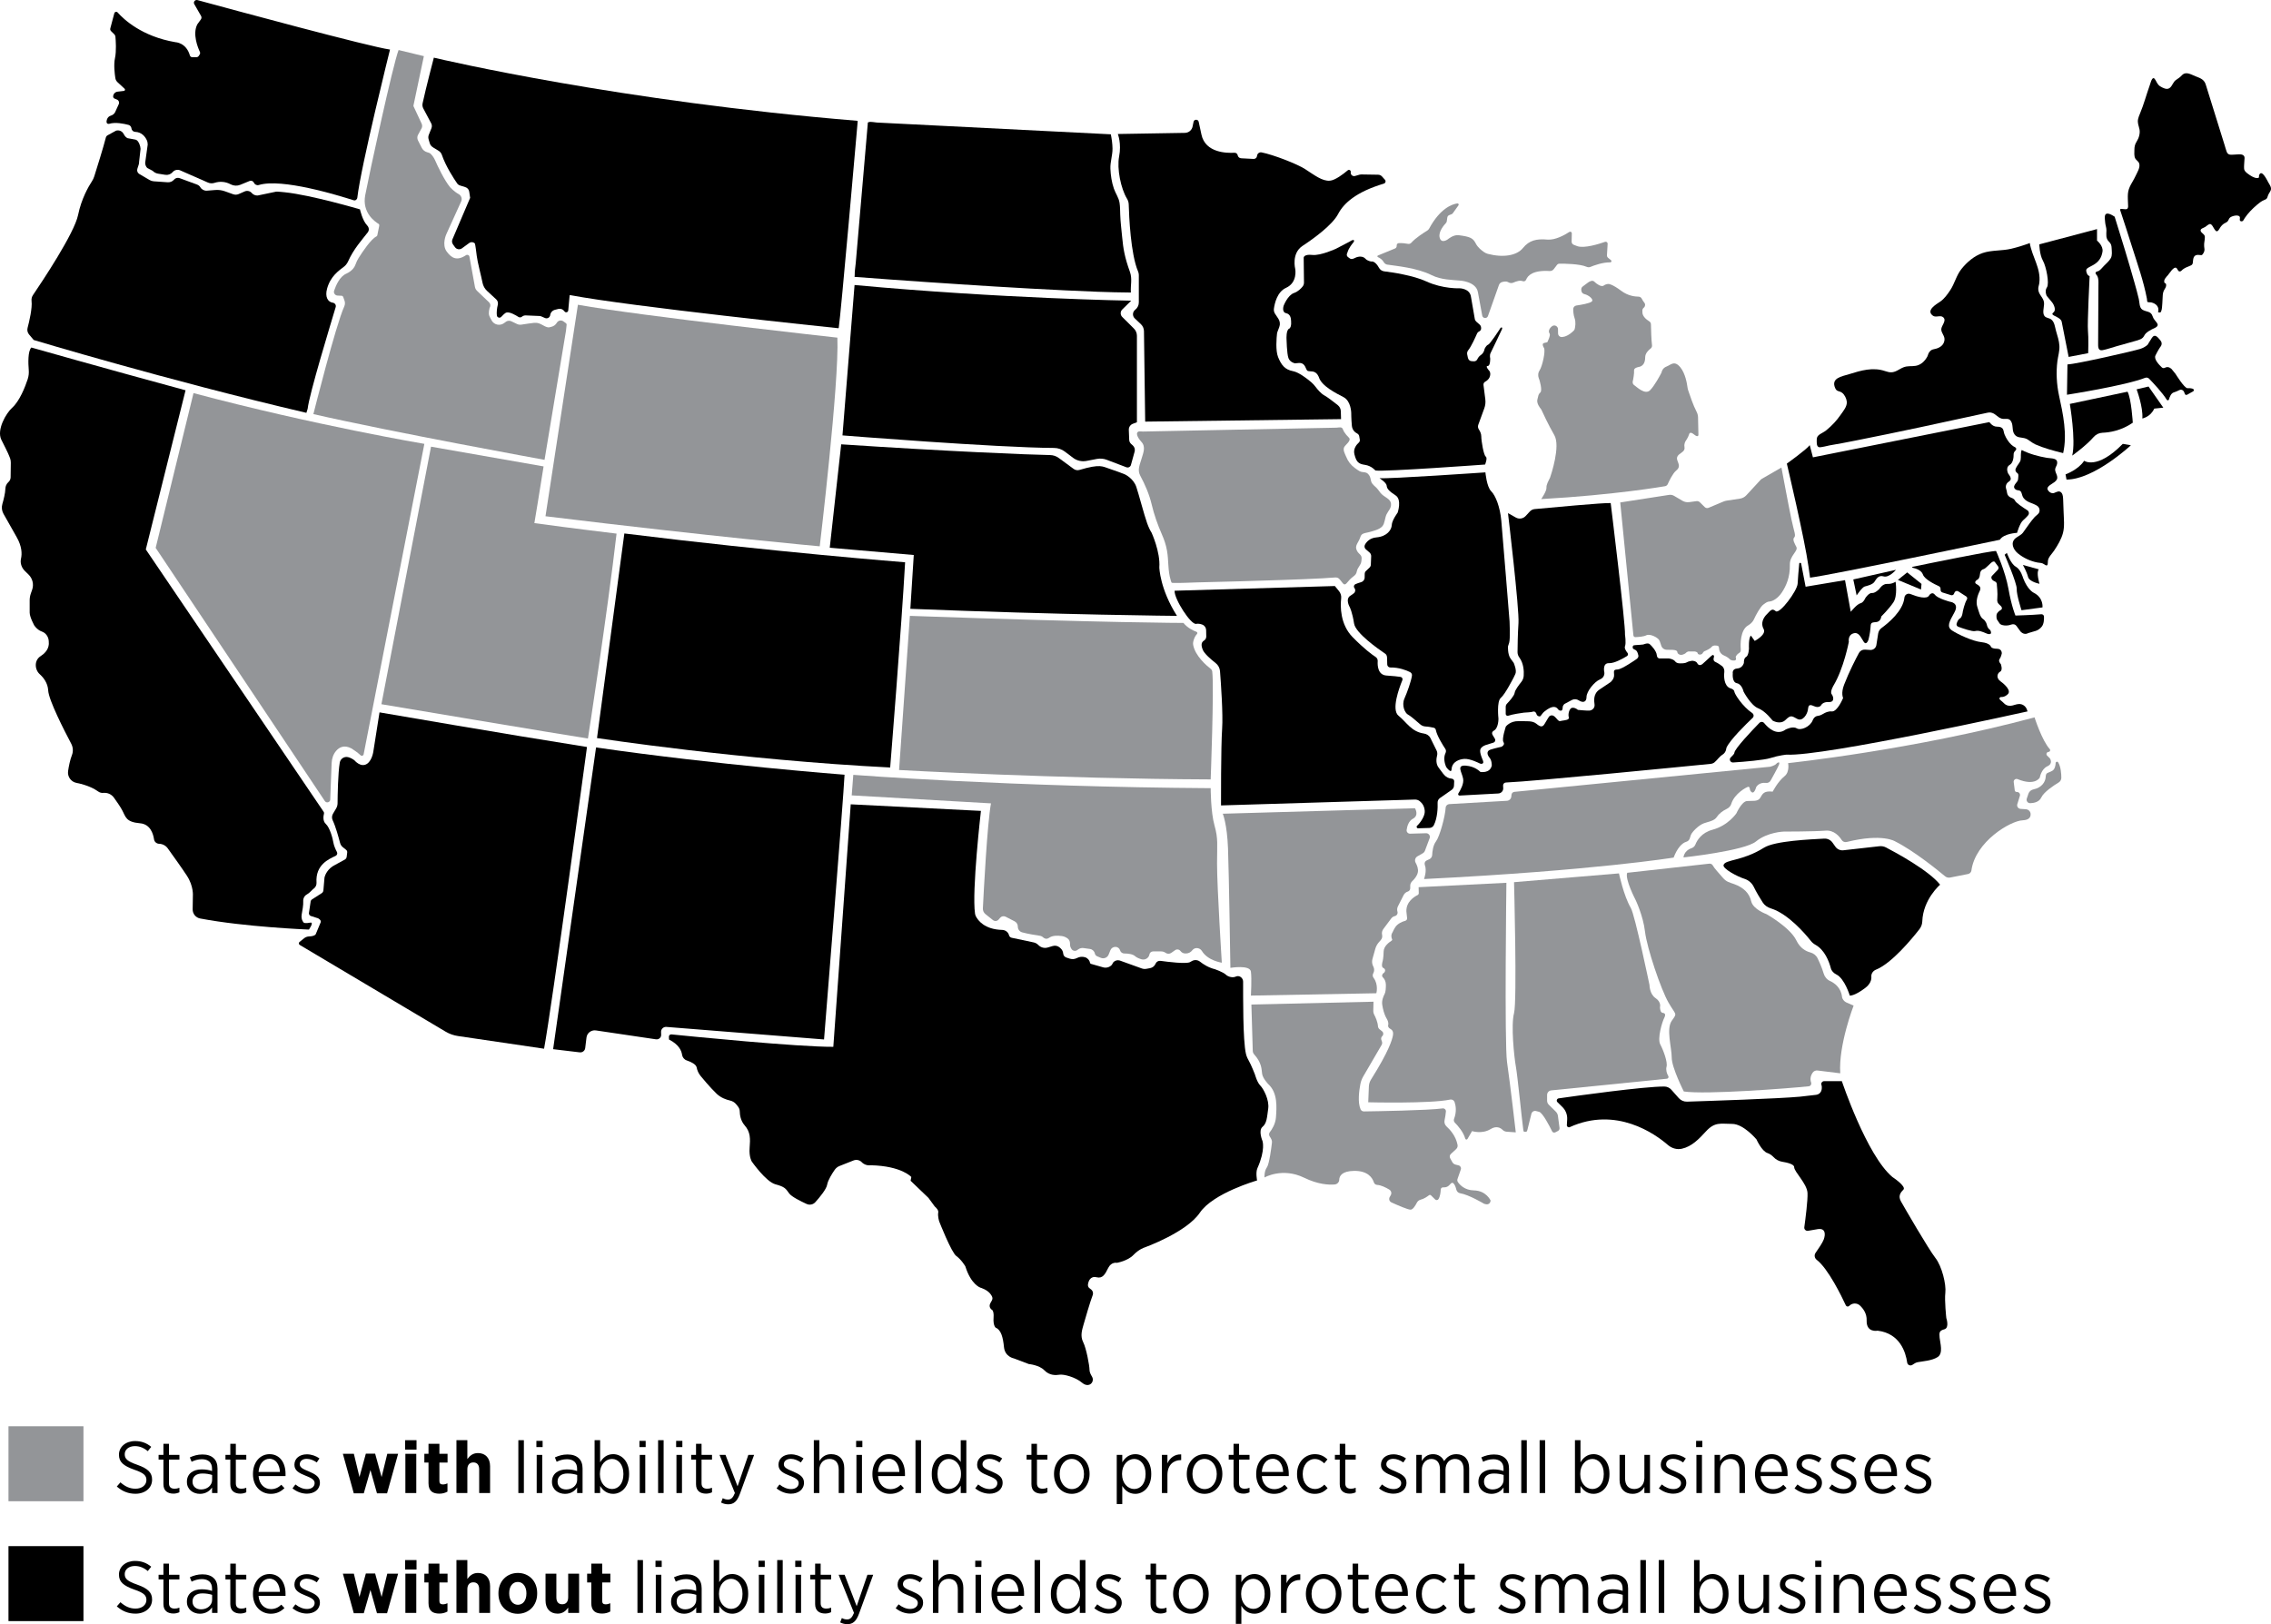 <?xml version="1.0" encoding="utf-8"?>
<!-- Generator: Adobe Illustrator 25.1.0, SVG Export Plug-In . SVG Version: 6.00 Build 0)  -->
<svg version="1.1" id="Layer_1" xmlns="http://www.w3.org/2000/svg" xmlns:xlink="http://www.w3.org/1999/xlink" x="0px" y="0px"
	 viewBox="0 0 248.065 177.436" style="enable-background:new 0 0 248.065 177.436;" xml:space="preserve">
<style type="text/css">
	.st0{fill:#939598;}
</style>
<g>
</g>
<g>
</g>
<g>
	<g>
		<g>
			<path d="M231.579,22.922c0.447,1.347,0.884,2.697,1.31,4.05
				c0.588,1.861,1.262,3.75,1.624,5.669c0.013,0.069,0.013,0.303,0.057,0.344
				c0.05,0.046,0.335,0.034,0.408,0.05c0.546,0.126,0.912,0.499,0.751,1.08
				c0.237,0.019,0.253,0.074,0.335-0.1c0.114-0.245,0.103-0.649,0.132-0.915
				c0.032-0.292,0.014-0.584,0.047-0.875c0.037-0.332,0.09-0.444,0.249-0.706
				c0.095-0.157,0.171-0.352,0.087-0.53c-0.026-0.056-0.134-0.059-0.148-0.092
				c-0.137-0.324,0.186-0.627,0.374-0.839c0.189-0.212,0.64-0.998,0.934-0.779
				c0.111,0.083,0.148,0.324,0.3,0.365c0.186,0.05,0.258-0.108,0.391-0.209
				c0.221-0.169,0.481-0.275,0.738-0.377c0.2-0.081,0.331-0.12,0.359-0.364
				c0.039-0.351,0.021-0.838,0.543-0.851c0.379-0.009,0.421,0.177,0.65-0.258
				c0.131-0.248,0.071-0.395,0.043-0.677c-0.035-0.357,0.089-0.695,0.077-1.036
				c-0.01-0.312-0.422-0.396-0.464-0.677c-0.033-0.221,0.338-0.296,0.504-0.404
				c0.129-0.082,0.363-0.313,0.528-0.315c0.382-0.004,0.562,1.32,1.005,0.548
				c0.195-0.342,0.375-0.548,0.732-0.716c0.277-0.129,0.235-0.265,0.393-0.487
				c0.145-0.203,0.913-0.42,1.097-0.157c0.114,0.164-0.104,0.44,0.151,0.508
				c0.232,0.063,0.31-0.199,0.406-0.345c0.35-0.53,0.837-1.017,1.317-1.43
				c0.238-0.203,0.501-0.419,0.796-0.539c0.291-0.119,0.312-0.127,0.422-0.475
				c0.069-0.22,0.217-0.376,0.301-0.577c0.129-0.306-0.104-0.615-0.254-0.872
				c-0.103-0.178-0.702-1.478-0.991-0.839c-0.093,0.205,0.084,0.343-0.226,0.356
				c-0.34,0.014-0.758-0.277-1.011-0.464c-0.214-0.159-0.403-0.304-0.421-0.583
				c-0.02-0.288,0.025-0.616,0.035-0.909c0.005-0.139,0.045-0.29-0.025-0.422
				c-0.17-0.318-0.741-0.19-1.04-0.185c-0.384,0.007-0.714,0.106-0.874-0.314
				c-0.086-0.229-0.146-0.472-0.219-0.705c-0.316-1.015-0.632-2.031-0.948-3.045
				c-0.3-0.965-0.6-1.929-0.901-2.892c-0.063-0.207-0.136-0.412-0.193-0.621
				c-0.164-0.602-0.545-0.751-1.121-0.971c-0.537-0.206-1.07-0.591-1.522-0.102
				c-0.217,0.235-0.41,0.337-0.651,0.512c-0.277,0.201-0.363,0.566-0.597,0.796
				c-0.267,0.261-0.561,0.16-0.86,0.022c-0.414-0.19-0.525-0.365-0.724-0.757
				c-0.357-0.7-0.528,0.114-0.66,0.486c-0.373,1.043-0.644,2.089-1.075,3.117
				c-0.078,0.186-0.155,0.37-0.2,0.568c-0.1,0.452,0.062,0.72,0.148,1.143
				c0.091,0.447-0.071,0.972-0.308,1.339c-0.189,0.29-0.245,0.554-0.248,0.903
				c-0.002,0.275-0.047,0.682,0.091,0.937c0.117,0.215,0.358,0.309,0.435,0.558
				c0.137,0.441-0.228,0.989-0.407,1.378c-0.31,0.677-0.772,1.173-0.827,1.946
				c-0.026,0.362,0.003,0.736,0.014,1.098c0.004,0.159,0.045,0.375-0.066,0.51
				C232.227,22.981,231.546,22.681,231.579,22.922"/>
		</g>
		<g>
			<path d="M230.988,23.675c0.747,2.385,1.482,4.775,2.159,7.18
				c0.169,0.6,0.338,1.2,0.478,1.808c0.083,0.358,0.048,0.939,0.379,1.157
				c0.421,0.278,0.938,0.144,1.117,0.705c0.112,0.351,0.294,0.477,0.486,0.754
				c0.287,0.412-0.275,0.552-0.572,0.709c-0.226,0.12-0.458,0.257-0.641,0.435
				c-0.142,0.14-0.191,0.32-0.323,0.459c-0.143,0.15-0.372,0.231-0.566,0.293
				c-0.123,0.041-0.252,0.072-0.378,0.107c-0.648,0.181-1.295,0.365-1.943,0.547
				c-0.498,0.14-1.001,0.323-1.509,0.425c-0.538,0.108-0.494-0.424-0.492-0.811
				c0.005-1.43,0.013-2.862,0.021-4.292c0.003-0.653,0.007-1.305,0.01-1.957
				c0.001-0.352,0.042-0.731-0.131-1.055c-0.076-0.145-0.247-0.231-0.162-0.387
				c0.059-0.107,0.241-0.102,0.333-0.158c0.209-0.128,0.394-0.377,0.565-0.55
				c0.253-0.255,0.573-0.528,0.749-0.845c0.17-0.304,0.107-0.717,0.091-1.054
				c-0.018-0.347-0.046-0.498-0.31-0.761c-0.35-0.347-0.269-0.749-0.26-1.211
				c0.007-0.306-0.118-0.571-0.138-0.875c-0.014-0.212-0.085-0.6,0.001-0.802
				C230.115,23.109,230.754,23.521,230.988,23.675"/>
		</g>
		<g>
			<path d="M228.097,38.581l-2.136,0.411l-0.755-3.825c0,0,0-0.257-0.496-0.514
				c-0.495-0.257-0.677-0.308-0.39-0.539s0.052-0.822-0.182-1.104
				c-0.235-0.282-0.574-0.693-0.574-0.693s-0.26-0.513,0.027-0.924
				c0.286-0.41-0.079-2.284-0.443-2.926c-0.365-0.642-0.391-1.772-0.391-1.772
				l6.304-1.668v1.258c0,0,0.703,0.564,0.599,1.206
				c-0.104,0.642-0.391,1.13-1.068,1.489c-0.677,0.359-0.781,0.385-0.677,0.77
				s0.338,0.411,0.338,0.411s-0.26,5.236-0.182,5.955
				C228.149,36.836,228.097,38.581,228.097,38.581"/>
		</g>
		<g>
			<path d="M238.933,42.406c-0.329,0.008-1.302-1.566-1.302-1.566l-0.417-0.514
				c0,0-0.339-0.373-0.721-0.156c-0.113,0.063-0.25,0.06-0.346-0.027
				c-0.312-0.288-0.899-0.903-0.704-1.305c0.26-0.539,0.52-0.924,0.52-0.924
				s0.339-0.334,0.027-0.719c-0.313-0.385-0.626-0.77-0.939-0.282
				c-0.312,0.487-0.442,0.718-0.442,0.718s-0.209,0.283-0.834,0.488
				s-6.876,1.643-7.944,1.694l-0.053,3.312c0,0,6.369-0.995,8.534-1.847
				c0.154-0.061,0.326-0.023,0.44,0.095c0.432,0.445,1.464,1.541,1.926,2.297
				c0.061,0.1,0.211,0.079,0.242-0.034c0.078-0.295,0.234-0.676,0.528-0.768
				c0.24-0.074,0.455-0.173,0.613-0.255c0.172-0.089,0.39-0.02,0.481,0.15
				c0.042,0.079,0.081,0.167,0.105,0.259c0.029,0.109,0.161,0.155,0.26,0.1
				l0.677-0.383C239.584,42.739,239.923,42.381,238.933,42.406"/>
		</g>
		<g>
			<path d="M233.385,42.534c0,0,0.73,1.951,0.625,3.184c0,0,0.886-0.155,1.302-1.079
				l0.991-0.103l-1.616-2.31L233.385,42.534z"/>
		</g>
		<g>
			<path d="M226.091,44.126c0,0,0.677,3.953,0.261,5.647c0,0,1.489-1.053,2.343-2.033
				c0.246-0.283,0.594-0.452,0.972-0.465c0.733-0.026,2.028-0.214,3.301-1.095
				c0,0-0.156-2.619-0.573-3.389L226.091,44.126z"/>
		</g>
		<g>
			<path d="M231.874,48.49l0.886,0.154c0,0-4.012,3.748-7.033,3.748l-0.105-0.565
				c0,0,1.407-0.513,2.032-1.489C227.654,50.338,229.061,51.365,231.874,48.49"/>
		</g>
		<g>
			<path d="M221.715,26.551c0.256,1.533,1.235,2.74,1.044,4.361
				c-0.026,0.222-0.122,0.428-0.116,0.66c0.012,0.548,0.415,0.802,0.586,1.279
				c0.178,0.496-0.21,1.209,0.075,1.644c0.18,0.275,0.52,0.213,0.768,0.414
				c0.357,0.289,0.394,0.829,0.511,1.239c0.155,0.543,0.337,1.068,0.369,1.636
				c0.032,0.577-0.147,1.108-0.219,1.673c-0.155,1.215-0.083,2.553,0.178,3.752
				c0.441,2.021,0.919,4.237,0.451,6.291c-1.024-0.249-2.068-0.53-3.033-0.951
				c-0.365-0.159-0.73-0.519-1.05-0.637c-0.488-0.18-1.038-0.003-1.316-0.607
				c-0.201-0.435-0.028-0.952-0.354-1.365c-0.236-0.3-0.608-0.111-0.951-0.204
				c-0.414-0.113-0.636-0.465-0.985-0.604c-0.284-0.112-0.421-0.079-0.766-0.004
				c-4.746,1.036-9.494,2.069-14.26,3.008c-0.925,0.183-1.851,0.365-2.783,0.518
				c-0.185,0.03-0.99,0.255-1.177,0.197c-0.28-0.089-0.244-0.494-0.241-0.849
				c0.005-0.551,0.577-0.617,1.049-1.004c0.622-0.509,1.125-1.045,1.578-1.705
				c0.288-0.419,0.708-0.889,0.654-1.424c-0.032-0.33-0.248-0.775-0.524-0.969
				c-0.31-0.219-0.552-0.101-0.724-0.464c-0.544-1.149,0.726-1.315,1.484-1.553
				c1.318-0.414,2.627-0.801,3.96-0.34c0.524,0.181,0.826,0.179,1.281-0.044
				c0.239-0.116,0.452-0.267,0.703-0.366c0.492-0.196,0.862-0.086,1.352-0.169
				c0.562-0.095,0.985-0.506,1.255-0.988c0.08-0.145,0.099-0.318,0.195-0.462
				c0.292-0.438,0.538-0.309,0.97-0.49c0.389-0.162,0.661-0.432,0.718-0.862
				c0.061-0.461-0.337-0.748-0.348-1.168c-0.01-0.428,0.647-0.971,0.197-1.346
				c-0.299-0.249-0.789,0.074-1.11-0.158c-0.815-0.591,0.397-1.267,0.793-1.537
				c0.445-0.303,0.801-0.802,1.099-1.252c0.499-0.753,0.658-1.605,1.233-2.325
				c0.594-0.741,1.389-1.424,2.308-1.736c0.98-0.334,2.099-0.222,3.118-0.465
				C220.375,27.011,221.056,26.804,221.715,26.551"/>
		</g>
		<g>
			<path d="M197.715,63.107c2.292-0.274,20.735-4.142,20.735-4.142
				c0.417-0.684,1.876-0.753,1.876-0.753s0.295-1.06,0.66-1.369
				c0.174-0.148,0.374-0.354,0.533-0.53c0.16-0.174,0.124-0.447-0.077-0.574
				c-0.473-0.298-1.236-0.807-1.342-1.052c-0.067-0.155-0.241-0.253-0.417-0.314
				c-0.238-0.082-0.418-0.281-0.448-0.528c-0.018-0.154-0.057-0.31-0.103-0.452
				c-0.093-0.289,0.021-0.595,0.277-0.764c0.063-0.043,0.123-0.092,0.17-0.15
				c0.208-0.256-0.209-0.719-0.209-0.719s-0.365-0.667,0.157-0.975
				c0.382-0.226,0.428-0.84,0.425-1.15c-0.001-0.126,0.047-0.245,0.131-0.338
				l0.098-0.107c0.095-0.104,0.063-0.272-0.067-0.328
				c-0.584-0.254-1.026-1.061-1.161-1.414c-0.156-0.411-0.017-0.839-0.85-0.839
				c-0.466,0-0.799-0.496-0.799-0.496l-19.276,3.85l-0.348-1.334
				c-0.347,0.479-2.501,2.019-2.501,2.019s1.945,8.215,2.362,11.227L197.715,63.107z
				"/>
		</g>
		<g>
			<path d="M220.831,49.159c-0.149,0.379-0.046,0.717-0.117,1.093
				c-0.051,0.264-0.341,0.545-0.465,0.803c-0.09,0.185-0.159,0.295-0.036,0.487
				c0.07,0.112,0.193,0.151,0.236,0.253c0.044,0.105,0.005,0.359,0,0.468
				c-0.012,0.276-0.104,0.331-0.278,0.558c-0.145,0.191-0.259,0.39-0.074,0.588
				c0.259,0.277,0.57,0.013,0.717,0.439c0.072,0.209,0.094,0.396,0.239,0.58
				c0.383,0.489,1.002,0.512,1.48,0.841c0.223,0.154,0.307,0.433,0.217,0.688
				c-0.076,0.216-0.355,0.364-0.512,0.541c-0.39,0.443-0.73,0.934-1.071,1.414
				c-0.066,0.094-0.128,0.193-0.2,0.283c-0.226,0.282-0.536,0.379-0.803,0.6
				c-0.601,0.499-0.243,1.248,0.245,1.653c0.592,0.492,1.381,0.862,2.142,1.004
				c0.322,0.06,0.491,0.014,0.746,0.2c0.429,0.314,0.372-0.038,0.4-0.377
				c0.032-0.4,0.452-0.782,0.675-1.118c0.395-0.595,0.791-1.243,0.972-1.936
				c0.19-0.724,0.089-1.559,0.067-2.298c-0.013-0.437-0.025-0.874-0.048-1.31
				c-0.013-0.242-0.014-0.566-0.173-0.766c-0.241-0.303-0.535-0.101-0.807,0.005
				c-0.262,0.103-0.582-0.087-0.711-0.361c-0.166-0.357,0.51-0.632,0.76-0.839
				c0.226-0.188,0.343-0.351,0.26-0.67c-0.064-0.248-0.242-0.488-0.198-0.758
				c0.031-0.188,0.164-0.344,0.201-0.537c0.132-0.69-0.612-0.585-1.102-0.669
				C222.658,49.858,221.674,49.596,220.831,49.159"/>
		</g>
		<g>
			<path d="M218.971,60.607c0,0,1.354,3.115,1.319,3.731
				c-0.034,0.616,0.522,2.327,0.522,2.327l2.292-0.308c0,0,0.139-1.061-0.972-1.609
				c0,0-0.66-0.308-1.147-1.608c0,0-0.243-0.924-0.799-1.233
				c-0.555-0.307-0.972-1.505-0.972-1.505L218.971,60.607z"/>
		</g>
		<g>
			<path d="M220.97,61.721c0,0,0.417,0.753,0.556,1.3c0.139,0.548,1.25,0.754,1.25,0.754
				s-0.382-1.266-0.07-1.575L220.97,61.721z"/>
		</g>
		<g>
			<path d="M208.907,61.924c1.45-0.3,8.689-1.789,9.126-1.728
				c0,0,1.007,2.191,1.355,4.142c0.347,1.951,0.763,2.909,0.763,2.909
				s1.852-0.056,2.821-0.143c0.154-0.013,0.289,0.1,0.295,0.252
				c0.013,0.309-0.007,0.8-0.233,1.089c-0.347,0.445-0.798,0.514-0.798,0.514
				l-0.695,0.205c0,0-0.417,0.274-0.834-0.171l-0.399-0.548
				c0,0-0.191-0.377-0.643-0.205c-0.451,0.171-1.094,0.102-1.25-0.137
				c-0.157-0.24-0.296-0.445-0.296-0.445s-0.121-0.428,0.035-0.667
				c0.157-0.24,0.434-0.377,0.434-0.377s0.226-0.154-0.052-0.428
				c-0.278-0.274-0.417-0.325-0.365-0.838c0.053-0.514-0.052-1.455-0.052-1.455
				s0.052-0.274-0.259-0.394c-0.313-0.12-0.435-0.427-0.261-0.599
				c0.174-0.171,0.59-0.616,0.59-0.616s0.226-0.205,0.052-0.428
				c-0.174-0.222-0.295-0.394-0.295-0.394s-0.104-0.291-0.469,0.035
				c-0.364,0.325-0.608,0.616-0.781,0.667c-0.174,0.052-0.382,0.154-0.417,0.548
				c-0.035,0.394-0.157,0.565-0.313,0.634c-0.156,0.067-0.312,0.29-0.122,0.427
				c0.192,0.137,0.661,0.291,0.4,0.804c-0.261,0.514-0.434,1.181-0.261,1.712
				c0.174,0.53,0.296,1.112,0.626,1.335c0.33,0.222,0.417,0.616,0.417,0.616
				s0.052,0.342,0.278,0.513s0.173,0.428,0.173,0.428s-0.069,0.206-0.503,0.017
				c-0.435-0.188-0.852-0.359-1.234-0.256c-0.292,0.078-1.355-0.294-1.84-0.473
				c-0.143-0.053-0.219-0.207-0.172-0.351c0.067-0.203,0.183-0.465,0.345-0.545
				c0.278-0.137,0.33-0.788,0.33-0.788s0.177-0.849,0.446-1.299
				c0.068-0.114,0.031-0.26-0.083-0.331c-0.237-0.147-0.607-0.381-0.852-0.548
				c-0.132-0.09-0.317-0.053-0.397,0.084c-0.028,0.047-0.054,0.101-0.073,0.158
				c-0.044,0.135-0.189,0.211-0.325,0.168l-0.938-0.29
				c-0.124-0.038-0.209-0.152-0.209-0.28v-0.114c0-0.13-0.076-0.249-0.197-0.302
				c-0.454-0.203-1.552-0.741-1.731-1.267c-0.159-0.47-0.782-0.669-1.137-0.746
				C208.855,62.008,208.855,61.935,208.907,61.924"/>
		</g>
	</g>
	<g>
		<polygon points="207.31,63.354 208.326,62.532 209.889,63.79 209.836,64.406 		"/>
	</g>
	<g>
		<g>
			<path d="M202.439,63.302l0.365,1.745c0,0,0.599-0.898,0.885-0.975
				c0.287-0.077,0.834-0.205,1.042-0.488c0.209-0.282,0.417-0.796,1.016-0.615
				c0.599,0.179,1.355-0.719,1.355-0.719L202.439,63.302z"/>
		</g>
		<g>
			<path d="M196.743,61.571l0.486,2.527l4.306-0.719l0.626,3.457
				c0,0,0.695-0.855,1.042-0.924c0.347-0.068,0.555-0.582,0.555-0.582
				s0.382-0.582,0.73-0.547c0.347,0.034,0.799-0.446,0.799-0.446
				s0.347-0.581,0.868-0.547c0.521,0.035,0.903-0.239,0.903-0.239
				s0.243,1.54-0.243,2.259c-0.486,0.718-1.32,1.54-1.32,1.54
				s-0.034,0.582-0.59,0.616c-0.556,0.034-0.556,0.103-0.591,0.65
				c-0.035,0.548-0.208,1.233-0.208,1.233s-0.209,0.719-0.521,0.273
				c-0.313-0.445-0.521-1.129-1.146-0.924c-0.626,0.205-0.487,0.924-0.487,0.924
				s-0.556,2.909-1.667,4.758c0,0-0.417,0.684-0.208,0.958
				c0.208,0.274,0.347,0.89-0.313,0.856c-0.66-0.034-0.833,0.343-0.833,0.343
				s-0.208,0.376-0.799,0.102c-0.591-0.274-0.591,0-0.66,0.445
				c-0.07,0.445-0.556,1.267-1.146,0.958c-0.591-0.308-0.695-0.479-1.285,0.103
				s-1.424,0.069-1.424,0.069s-0.765-1.028-1.563-1.336
				c-0.799-0.307-1.598-1.814-1.598-1.814s-0.174-0.821-0.729-0.923
				c-0.556-0.103-0.452-1.062-0.452-1.062s-0.104-0.513,0.487-0.548
				c0.59-0.034,0.729-0.615,0.729-0.615s-0.035-0.514,0.243-0.651
				c0.278-0.137,0.312-0.924,0.312-0.924s-0.069-1.129,0.209-1.403l0.417,0.582
				c0,0,1.319-0.685,0.972-1.301s-0.035-1.232,0.347-1.609
				c0.383-0.376,0.556-0.718,0.973-0.342c0.417,0.376,2.362-2.225,2.397-3.012
				c0.021-0.487,0.109-1.487,0.173-2.177
				C196.545,61.459,196.72,61.453,196.743,61.571"/>
		</g>
		<g>
			<path d="M201.431,74.811c-0.363,0.945-0.104,1.437-0.104,1.437
				s-0.626,1.541-1.25,1.473c-0.352-0.039-0.715,0.128-0.965,0.282
				c-0.173,0.107-0.363,0.183-0.566,0.206c-0.173,0.02-0.4,0.127-0.553,0.504
				c-0.278,0.685-1.286,1.13-1.737,0.856c-0.451-0.274-1.216,0.137-1.216,0.137
				c-0.977,0.71-1.917-0.196-2.339-0.713c-0.131-0.161-0.375-0.169-0.519-0.02
				c-0.75,0.772-2.705,2.823-2.734,3.266c-0.01,0.17-0.303,0.388-0.424,0.537
				c-0.176,0.219,0.003,0.541,0.286,0.523c1.208-0.071,3.403-0.269,4.063-0.479
				c0.972-0.308,1.772-0.377,1.772-0.377c4.028,0.24,26.326-4.722,26.326-4.722
				l-0.067-0.199c-0.126-0.374-0.488-0.635-0.887-0.607
				c-0.137,0.009-0.285,0.035-0.435,0.087c-0.168,0.058-0.318,0.089-0.448,0.103
				c-0.269,0.029-0.536-0.067-0.723-0.26c-0.092-0.094-0.212-0.208-0.357-0.323
				c-0.348-0.274,0-0.376,0-0.376s0.382,0.068,0.764-0.309
				c0.382-0.375-0.278-1.026-0.799-1.403c-0.52-0.376-0.347-0.889-0.035-1.06
				c0.313-0.172,0.07-0.822,0.07-0.822s-0.313-0.308-0.139-0.548
				c0.173-0.24,0.243-0.616,0.243-0.616s0.035-0.513-0.521-0.513
				c-0.555,0-0.66-0.206-0.66-0.206s-0.069-0.41-1.042-0.513
				c-0.972-0.103-2.57-0.855-3.195-1.266c-0.625-0.411-0.347-0.925,0.243-1.985
				c0.59-1.062-0.486-1.165-0.486-1.165s-1.32-0.342-1.632-0.753
				c-0.313-0.41-0.626,0.035-0.626,0.035c-0.224,0.509-1.321,0.173-2.067-0.127
				c-0.297-0.12-0.62,0.083-0.651,0.398c-0.142,1.46-1.792,2.804-2.492,3.313
				c-0.203,0.147-0.336,0.367-0.374,0.612l-0.196,1.254
				c-0.05,0.324-0.345,0.558-0.678,0.536l-0.56-0.036
				c-0.276-0.018-0.535,0.123-0.665,0.363
				C202.702,71.989,201.985,73.373,201.431,74.811"/>
		</g>
		<g>
			<path class="st0" d="M195.319,83.368c0,0,13.685-1.437,26.917-4.997
				c0,0,0.801,2.516,1.661,3.463c0.106,0.117,0.029,0.299-0.129,0.308
				c-0.209,0.011-0.306,0.26-0.158,0.406l0.294,0.289
				c0,0,0.416,0.565-0.261,0.873c-0.678,0.309-0.833,1.232-0.833,1.232
				s-0.492,0.969-2.427,0.174c-0.217-0.089-0.451,0.091-0.421,0.321l0.114,0.908
				c0.014,0.106,0.109,0.183,0.216,0.174c0.234-0.017,0.412,0.202,0.344,0.422
				l-0.283,0.911c-0.076,0.245,0.099,0.496,0.359,0.515l0.577,0.04
				c0.267,0.019,0.49,0.221,0.515,0.482c0.03,0.321-0.102,0.697-0.87,0.726
				c-1.312,0.049-5.167,2.315-5.596,5.491c-0.026,0.191-0.18,0.339-0.371,0.377
				l-1.951,0.385c-0.196,0.038-0.4-0.012-0.553-0.14
				c-0.792-0.66-3.389-2.771-5.439-3.803c0,0-1.37-0.916-5.297,0.055
				c-0.211,0.053-0.436-0.027-0.552-0.208c-0.266-0.417-0.846-1.1-1.758-1.028
				c-1.302,0.103-4.584,0.103-4.584,0.103s-1.772,0.051-3.022,1.078
				c-1.25,1.027-7.919,1.745-7.919,1.745s0.041-0.73,0.855-1
				c0.202-0.067,0.366-0.208,0.443-0.403c0.182-0.466,0.67-1.3,1.88-1.625
				c1.719-0.463,2.605-1.798,2.605-1.798s0.573-1.283,1.146-1.334
				c0.573-0.052,1.198,0.102,1.459-0.36c0.26-0.462,0.417-0.77,1.355-0.667
				c0,0,0.541-1.081,1.302-1.695C195.51,84.327,195.319,83.368,195.319,83.368"/>
		</g>
		<g>
			<path class="st0" d="M221.571,86.703l-0.183,0.541
				c-0.085,0.252,0.111,0.511,0.38,0.501c0.423-0.015,0.974-0.133,1.198-0.612
				c0.286-0.616,1.373-1.328,1.899-1.646c0.185-0.112,0.299-0.308,0.298-0.521
				c-0.002-0.441-0.052-1.196-0.348-1.688c-0.074-0.121-0.266-0.066-0.272,0.076
				c-0.014,0.309-0.094,0.711-0.397,0.869c-0.521,0.274-0.66,0.137-0.695,0.685
				c-0.03,0.48-0.406,1.142-1.314,1.323
				C221.876,86.283,221.655,86.454,221.571,86.703"/>
		</g>
		<g>
			<path d="M211.921,96.649c0,0-1.864,1.591-1.948,4.022
				c-0.012,0.305-0.122,0.597-0.31,0.839c-0.807,1.036-3.017,3.723-4.743,4.42
				c-0.314,0.126-0.535,0.424-0.51,0.756c0.026,0.351-0.096,0.813-0.686,1.258
				c-1.181,0.89-1.667,0.821-1.667,0.821s-0.562-1.86-1.465-2.306
				c-0.289-0.142-0.524-0.374-0.605-0.682c-0.198-0.748-0.67-2.006-1.696-2.569
				c-0.191-0.106-0.356-0.25-0.49-0.42c-0.632-0.797-2.487-2.968-4.377-3.553
				c-0.36-0.112-0.676-0.328-0.877-0.643c-0.295-0.462-0.712-1.145-0.966-1.681
				c-0.202-0.428-0.57-0.758-1.026-0.902c-0.803-0.252-2.421-1.121-2.286-1.516
				c0.208-0.617,2.031-0.394,4.411-1.883c1.217-0.762,5.132-0.909,6.576-0.994
				c0.359-0.021,0.702,0.142,0.909,0.433l0.322,0.454
				c0.197,0.276,0.532,0.426,0.873,0.387l3.926-0.442
				c0.252-0.028,0.506,0.018,0.73,0.135
				C207.144,93.172,210.7,95.102,211.921,96.649"/>
		</g>
		<g>
			<path class="st0" d="M202.473,109.861c0,0-1.667,4.313-1.459,7.393l-2.48-0.306
				c-0.211-0.026-0.42,0.065-0.538,0.239c-0.164,0.241-0.325,0.62-0.165,1.071
				c0.067,0.189-0.055,0.393-0.258,0.414c-2.122,0.225-11.265,0.929-13.647,0.568
				c0,0-1.32-2.602-1.32-3.697c0-1.095-0.625-3.131,0-4.021
				c0.626-0.889,0.487-0.547-0.347-1.985c-0.833-1.437-2.362-5.974-2.571-7.754
				c-0.207-1.779-1.041-3.491-1.041-3.491s-1.181-2.259-0.903-2.943l8.969-0.997
				c0.159-0.018,0.311,0.061,0.383,0.202c0.159,0.307,0.651,0.817,1.068,1.308
				c0.416,0.491,0.72,0.527,1.25,0.718c1.041,0.377,1.667,0.993,1.875,1.883
				c0.209,0.89,1.667,1.404,1.667,1.404s2.57,1.437,3.265,2.874
				c0.418,0.865,1.061,1.185,1.508,1.303c0.35,0.092,0.648,0.316,0.805,0.638
				c0.21,0.427,0.485,1.042,0.665,1.663c0.105,0.358,0.35,0.666,0.693,0.822
				c0.507,0.231,1.201,0.729,1.316,1.744c0.027,0.234,0.243,0.502,0.462,0.598
				L202.473,109.861z"/>
		</g>
		<g>
			<path d="M196.602,119.809c-2.291,0.215-10.171,0.475-12.321,0.543
				c-0.346,0.011-0.678-0.132-0.906-0.389l-0.813-0.916
				c-0.196-0.221-0.477-0.349-0.774-0.349c-2.266-0.002-9.575,1.015-11.53,1.293
				c-0.2,0.029-0.282,0.271-0.138,0.412l0.546,0.538
				c0.36,0.355,0.549,0.844,0.52,1.344l-0.037,0.637
				c-0.009,0.168,0.166,0.281,0.321,0.211c5.072-2.295,9.305,0.731,10.719,1.952
				c0.417,0.36,0.982,0.532,1.523,0.41c1.088-0.245,1.858-1.053,2.628-1.892
				c0.99-1.078,1.615-0.821,2.866-0.821c1.25,0,2.657,1.694,2.657,1.694
				s0.573,1.284,1.198,1.489c0.276,0.091,0.502,0.272,0.667,0.446
				c0.25,0.262,0.574,0.446,0.934,0.503c0.565,0.091,1.317,0.271,1.317,0.591
				c0,0.514,1.406,1.798,1.458,2.824c0.04,0.783-0.223,2.817-0.35,3.741
				c-0.033,0.234,0.173,0.429,0.409,0.39c0.263-0.044,0.621-0.105,1.036-0.178
				c0.885-0.154,0.885,0.565,0.676,1.13c-0.127,0.345-0.567,0.999-0.888,1.453
				c-0.175,0.247-0.118,0.579,0.123,0.765c1.255,0.966,2.728,4.001,3.18,4.974
				c0.067,0.145,0.261,0.174,0.372,0.058c0.313-0.331,0.841-0.349,1.173-0.036
				c0.374,0.353,0.756,0.895,0.729,1.617c-0.052,1.386,1.199,1.129,1.199,1.129
				c2.442,0.297,3.069,2.356,3.228,3.481c0.039,0.275,0.36,0.406,0.585,0.24
				c0.174-0.129,0.372-0.243,0.563-0.28c0.521-0.103,1.563-0.155,2.188-0.565
				c0.625-0.411,0.261-1.54,0.209-2.105s-0.052-0.771,0.52-0.925
				c0.573-0.154,0.209-1.232,0.209-1.232s-0.209-1.899-0.105-2.772
				c0.105-0.873-0.364-2.876-1.093-3.8c-0.73-0.924-3.439-5.596-3.752-6.16
				c-0.312-0.565-0.104-0.925,0.261-1.284c0.365-0.359-1.198-1.386-1.198-1.386
				c-2.814-2.362-5.523-10.474-5.523-10.474h-1.925c-0.227,0-0.388,0.229-0.296,0.433
				c0,0,0.102,0.321-0.04,0.664c-0.092,0.221-0.306,0.371-0.548,0.399
				L196.602,119.809z"/>
		</g>
		<g>
			<path class="st0" d="M166.717,123.637c0.098-0.019,0.15-0.308,0.15-0.308l0.407-1.641
				c0.049-0.225,0.274-0.368,0.501-0.315c0.1,0.024,0.217,0.054,0.348,0.091
				c0.389,0.109,1.134,1.553,1.416,2.128c0.063,0.128,0.22,0.178,0.348,0.112
				l0.288-0.148c0.124-0.065,0.194-0.198,0.175-0.335l-0.175-1.312
				c-0.024-0.178-0.107-0.343-0.236-0.47l-0.764-0.753
				c-0.117-0.116-0.183-0.273-0.183-0.436v-0.634c0-0.253,0.194-0.466,0.45-0.494
				l12.64-1.275c0.148-0.016,0.221-0.178,0.143-0.302
				c-0.168-0.269-0.279-0.685-0.186-1.008c0.139-0.48-0.335-1.782-0.683-2.433
				c-0.346-0.65,0.209-2.464,0.417-2.874c0.209-0.411,0.104-0.548-0.173-0.582
				c-0.278-0.035-0.278-0.617-0.278-0.617s0.173-0.548-0.486-0.992
				c-0.66-0.445-0.66-1.438-0.66-1.438s-1.588-7.638-2.041-8.411
				c-0.781-1.335-1.294-3.774-1.294-3.774l-11.461,0.959c0,0,0.347,13.006,0,14.307
				c-0.347,1.3,0,4.723,0.208,5.887c0.178,0.993,0.622,5.529,0.789,6.746
				c0,0,0.014,0.322,0.118,0.328C166.6,123.65,166.717,123.637,166.717,123.637"/>
		</g>
		<g>
			<path class="st0" d="M193.425,85.244c-0.09,0.194-0.293,0.311-0.509,0.286
				c-0.317-0.036-0.78,0.004-1.079,0.439c0,0-0.149,0.599-0.392,0.616
				c-0.086,0.007-0.272-0.153-0.303-0.359c0,0-0.009-0.291-0.174-0.274
				c-0.163,0.017-1.517,0.734-1.857,1.867c-0.073,0.245-0.263,0.439-0.497,0.549
				c-0.447,0.212-0.874,0.555-1.059,0.852c-0.286,0.463-0.859,0.514-1.432,0.719
				c-0.573,0.206-1.259,0.908-1.416,1.25c-0.117,0.258-0.087,0.65-0.529,0.779
				c-0.443,0.128-0.981,0.693-1.364,1.719c0,0-8.717,1.421-27.264,2.345
				c0,0,0.337-0.886,0.09-1.531c-0.074-0.194,0.005-0.41,0.194-0.499
				l0.301-0.14c0.179-0.084,0.295-0.258,0.304-0.453
				c0.017-0.393,0.097-1.068,0.413-1.484c0.405-0.532,1.004-2.707,1.06-3.69
				c0.012-0.212,0.185-0.378,0.4-0.39l6.287-0.362
				c0.25-0.014,0.453-0.205,0.481-0.45l0.025-0.217
				c0.018-0.165,0.15-0.294,0.317-0.31l27.952-2.745c0,0,0.503-0.136,0.642-0.308
				c0.139-0.171,0.289-0.168,0.289-0.168s0.1,0.003,0.02,0.248
				C194.243,83.78,193.425,85.244,193.425,85.244"/>
		</g>
		<g>
			<path d="M163.663,86.685l-4.227,0.227c-0.124,0.007-0.205-0.126-0.139-0.23
				c0.236-0.366,0.624-1.07,0.525-1.602c-0.138-0.753-0.763-1.506,0.278-1.437
				c1.043,0.068,1.598,0.684,1.598,0.684s1.042,0.205,1.251-0.684
				c0,0,0.025-0.548-0.235-0.856c-0.26-0.309-0.391-0.745,0.104-0.899
				c0.495-0.154,1.199-0.308,1.199-0.308s0.417-0.205,0.208-0.514
				c-0.208-0.307,0.261-1.694,0.261-1.694s0.468-0.616,1.38-0.59
				c0.912,0.025,1.511-0.077,1.954,0.282c0.442,0.36,0.677,0.411,0.911,0
				c0.234-0.41,0.469-0.77,0.469-0.77s0.313-0.385,0.73,0.103
				c0.416,0.488,0.39,0.385,0.703,0.334c0.313-0.052,0.833-0.077,0.729-0.385
				s0.052-1.001,0.391-1.027c0.339-0.026,0.599,0.231,0.599,0.231
				s0.99,0.102,1.277,0.077c0.286-0.026,0.599-0.282,0.547-0.668
				c-0.053-0.385-0.157-1.155,0.521-1.617c0.677-0.462,1.224-0.821,1.224-0.821
				s0.417-0.334,0.39-0.796c-0.025-0.462-0.077-0.565,0.392-0.59
				c0.468-0.026,1.979-1.079,1.979-1.079s0.348-0.188,0.278-0.462
				c-0.07-0.274-0.13-0.514-0.356-0.607c-0.226-0.094-0.269-0.163-0.261-0.283
				c0.009-0.119,0-0.222,0.322-0.231c0.321-0.008,0.842-0.068,0.842-0.068
				s0.478-0.214,0.686-0.043c0.208,0.171,0.747,0.762,0.782,1.207
				c0.034,0.445,0.416,0.359,0.416,0.359h0.886c0,0,0.521,0.069,0.703,0.325
				c0.182,0.257,0.608,0.214,0.608,0.214s0.46,0.017,0.66-0.112
				c0.2-0.128,0.599-0.17,0.599-0.17s0.417,0.008,0.547,0.265
				c0.131,0.257,0.356,0.265,0.582,0.077c0.225-0.189,0.851-0.779,0.851-0.779
				s0.251-0.248,0.321-0.188c0.069,0.06,0.104,0.12,0.052,0.283
				c-0.052,0.162-0.052,0.384,0.208,0.487c0.261,0.103,0.704,0.445,0.704,0.445
				s0.287,0.223,0.235,0.676c-0.053,0.453-0.035,1.42,0.599,1.72
				c0,0,0.477,0.103,0.503,0.393c0.023,0.26,0.902,1.628,1.942,2.328
				c0.185,0.124,0.215,0.38,0.054,0.533c-0.739,0.7-2.484,2.409-2.864,3.267
				l-0.035,0.181c-0.044,0.232-0.183,0.435-0.384,0.563
				c-0.365,0.231-0.558,0.566-0.866,0.83c-0.121,0.103-0.27,0.165-0.43,0.181
				c-2.33,0.23-19.361,1.919-22.371,2.038c-0.182,0.006-0.322,0.161-0.311,0.339
				l0.016,0.268C164.219,86.402,163.978,86.668,163.663,86.685"/>
		</g>
		<g>
			<path class="st0" d="M176.98,54.891l1.44,14.526c0.011,0.11,0.105,0.192,0.216,0.188
				c0.313-0.012,0.916-0.053,1.192-0.202c0.382-0.205,1.32,0.24,1.459,0.617
				c0.058,0.159,0.123,0.354,0.178,0.526c0.083,0.259,0.323,0.435,0.599,0.439
				l0.612,0.01c0,0,0.521,0,0.538,0.222c0.018,0.223,0.261,0.343,0.452,0.326
				c0.191-0.017,0.417-0.154,0.417-0.154s0.208-0.24,0.417-0.222
				c0.208,0.017,0.572,0,0.572,0s0.33,0.017,0.365,0.187
				c0.035,0.172,0.243,0.154,0.243,0.154s0.226,0.018,0.313-0.171
				c0.087-0.188,0.295-0.239,0.295-0.239s0.504-0.205,0.677-0.428
				c0.174-0.222,0.556-0.137,0.556-0.137s0.226-0.017,0.243,0.223
				c0.018,0.239,0.07,0.65,0.556,0.855c0.487,0.206,0.66,0.445,0.66,0.445
				s0.208,0.137,0.486,0.103c0.278-0.034,0.122-0.394,0.122-0.394
				s0.104-0.239,0.278-0.359c0.173-0.12,0.312-0.137,0.277-0.547
				c-0.034-0.411-0.069-2.037,0.8-2.533c0,0,0.451-0.24,0.642-0.668
				c0.191-0.428,0.694-1.369,1.025-1.609c0.33-0.239,0.434-0.325,0.712-0.342
				c0.277-0.017,0.868-0.308,1.319-0.993c0.452-0.684,0.905-1.66,0.869-3.029
				c-0.026-0.988,0.933-1.484,0.711-1.933c-0.141-0.287-0.469-0.805-0.243-1.028
				c0.226-0.222-0.008-0.615-0.303-2.019c-0.296-1.403-1.086-5.63-1.086-5.63
				l-2.156,1.243c-0.044,0.026-0.085,0.059-0.119,0.098l-1.558,1.69
				c-0.183,0.197-0.429,0.328-0.697,0.368l-1.444,0.217
				c-0.127,0.019-0.25,0.054-0.369,0.104l-1.617,0.681
				c-0.143,0.06-0.309,0.029-0.418-0.08l-0.536-0.528
				c-0.095-0.093-0.229-0.138-0.362-0.12l-0.8,0.107
				c-0.256,0.035-0.516-0.018-0.739-0.149l-0.911-0.537
				c-0.166-0.098-0.361-0.135-0.551-0.105L176.98,54.891z"/>
		</g>
		<g>
			<path d="M175.938,54.959c0,0,1.632,13.28,1.563,14.375c0,0,0.139,0.925,0,1.267
				c-0.088,0.217,0.116,0.529,0.278,0.73c0.089,0.11,0.057,0.271-0.064,0.345
				c-0.437,0.269-1.379,0.799-1.951,0.773c-0.764-0.034-0.521,0.993-0.521,0.993
				s0.104,0.548-0.486,0.787c-0.59,0.24-1.459,1.301-1.459,1.917
				c0,0.516-0.341,0.696-0.861,0.358c-0.219-0.142-0.499-0.159-0.73-0.036
				l-0.805,0.431c0,0-0.209,0.137-0.209,0.411c0,0.274-0.132,0.32-0.132,0.32
				s-0.215,0.071-0.378-0.154c-0.155-0.214-0.518-0.54-1.504,0.27
				c-0.09,0.074-0.168,0.162-0.234,0.257c-0.066,0.094-0.151,0.208-0.203,0.244
				c-0.091,0.064-0.364-0.032-0.403-0.225c-0.039-0.192-0.215-0.346-0.397-0.276
				c-0.154,0.06-0.729,0.092-0.901,0.101c-0.037,0.001-0.07,0.005-0.107,0.009
				c-0.239,0.032-1.187,0.164-1.686,0.333c-0.136,0.045-0.276-0.052-0.276-0.194
				v-0.781c0-0.125,0.048-0.246,0.136-0.337c0.259-0.27,0.801-0.868,0.841-1.193
				c0.036-0.29,0.452-0.846,0.719-1.175c0.157-0.195,0.252-0.43,0.269-0.678
				c0.034-0.5,0.003-1.355-0.481-2.011c-0.126-0.17-0.194-0.374-0.193-0.584
				c0.006-0.642,0.025-2.027,0.103-3.168c0.104-1.54-1.147-12.013-1.147-12.013
				l0.861,0.484c0.35,0.197,0.791,0.129,1.064-0.163l0.467-0.504
				c0.138-0.147,0.324-0.239,0.526-0.258
				C169.112,55.475,175.327,54.899,175.938,54.959"/>
		</g>
		<g>
			<path class="st0" d="M168.349,54.523c0,0,0.599-0.873,0.573-1.232
				c-0.025-0.353,0.225-0.755,0.382-1.085c0.006-0.013,0.011-0.024,0.015-0.038
				c0.094-0.27,1.16-3.424,0.463-4.628c-0.653-1.125-1.284-2.496-1.41-2.773
				c-0.015-0.031-0.032-0.06-0.054-0.086c-0.114-0.134-0.497-0.625-0.386-1.042
				c0.131-0.488,0.079-0.526,0.326-0.771c0.247-0.244-0.117-1.399-0.117-1.399
				s-0.287-0.539,0.026-1.001c0.305-0.451,0.659-2.052,0.495-2.438
				c-0.008-0.018-0.016-0.031-0.027-0.047c-0.055-0.09-0.256-0.451,0.04-0.518
				l0.338-0.077c0,0,0.396-0.764,0.248-0.963
				c-0.164-0.22-0.032-0.57,0.287-0.796c0.261-0.186,0.628,0.007,0.635,0.325
				l0.009,0.473c0.005,0.236,0.202,0.412,0.44,0.393
				c0.302-0.024,0.744-0.176,1.275-0.702c0.052-0.052,0.089-0.119,0.106-0.19
				c0.052-0.221,0.141-0.731-0.017-1.172c-0.117-0.326-0.146-0.707-0.15-0.978
				c-0.003-0.201,0.143-0.372,0.344-0.402c0.512-0.075,1.457-0.236,1.682-0.434
				c0.257-0.225-0.332-0.705-0.801-0.811c-0.168-0.038-0.3-0.164-0.326-0.333
				l-0.018-0.12c-0.022-0.148,0.04-0.296,0.162-0.383
				c0.159-0.115,0.375-0.272,0.496-0.372c0.209-0.171,0.565-0.364,0.773-0.146
				c0.208,0.219,0.769,0.616,1.016,0.424c0.247-0.192,0.534-0.179,0.534-0.179
				s0.364-0.013,1.393,0.756c0.728,0.545,1.488,0.628,1.871,0.63
				c0.152,0,0.29,0.084,0.358,0.217c0.067,0.133,0.164,0.3,0.279,0.438
				c0.14,0.166,0.109,0.414-0.057,0.554c-0.003,0.002-0.005,0.004-0.007,0.005
				c-0.095,0.08-0.148,0.196-0.145,0.318l0.007,0.213c0,0-0.034,0.481,0.744,0.952
				c0.114,0.069,0.182,0.193,0.184,0.325c0.011,0.51,0.043,1.752,0.117,2.282
				c0.02,0.14-0.037,0.279-0.151,0.365c-0.237,0.179-0.594,0.522-0.594,0.958
				c0,0.65-0.278,0.993-0.73,1.061c0,0-0.521,0.086-0.486,0.376
				c0.034,0.291-0.105,1.027-0.105,1.027s-0.155,0.394,0.105,0.565
				c0.26,0.171,1.198,1.129,1.754,0.564c0.493-0.5,1.095-1.634,1.225-1.884
				c0.014-0.027,0.025-0.055,0.031-0.085c0.024-0.112,0.128-0.458,0.533-0.614
				c0.486-0.188,0.867-0.719,1.528,0.103c0.528,0.656,0.711,1.741,0.763,2.148
				c0.016,0.124,0.045,0.245,0.084,0.364c0.157,0.477,0.567,1.676,0.895,2.287
				c0.107,0.199,0.171,0.418,0.176,0.643l0.04,1.835c0,0,0.073,0.513-0.534-0.004
				c-0.142-0.121-0.417-0.257-0.486,0.034c-0.07,0.291-0.4,0.77-0.4,0.77
				s-0.156,0.274-0.104,0.565s-0.035,0.462-0.33,0.667
				c-0.296,0.205-0.591,0.411-0.452,0.822c0.139,0.411,0.365,0.736-0.121,1.129
				c-0.367,0.297-0.754,1.101-0.922,1.478c-0.055,0.126-0.172,0.212-0.31,0.233
				C181.861,53.119,176.372,54.078,168.349,54.523"/>
		</g>
		<g>
			<path d="M150.688,52.238c0,0,0.764,0.496,0.782,0.822
				c0.017,0.324,0.26,0.598,0.972,1.06c0.712,0.463,0.226,1.883,0.226,1.883
				s-0.626,0.839-0.643,1.352s-0.503,1.249-1.667,1.352
				c-0.732,0.064-1.092,0.488-1.259,0.793c-0.095,0.173-0.052,0.387,0.098,0.516
				l0.399,0.342c0.119,0.103,0.185,0.254,0.18,0.411l-0.037,0.924
				c-0.004,0.115-0.053,0.225-0.137,0.306l-0.412,0.396
				c-0.075,0.071-0.118,0.169-0.12,0.272l-0.007,0.438
				c-0.004,0.241-0.174,0.444-0.412,0.504c-0.214,0.055-0.429,0.138-0.595,0.21
				c-0.161,0.07-0.218,0.265-0.12,0.409l0.031,0.045
				c0.123,0.179,0.08,0.422-0.097,0.55l-0.326,0.233
				c-0.659,0.36-0.103,1.284-0.103,1.284s0.277,0.547,0.468,1.78
				c0.163,1.048,2.652,2.79,3.39,3.287c0.13,0.087,0.208,0.228,0.214,0.468
				l0.017,0.719c0.005,0.186,0.161,0.332,0.35,0.328
				c0.932-0.021,1.749,0.311,2.134,0.499c0.152,0.074,0.241,0.232,0.216,0.398
				c-0.095,0.636-0.519,1.809-0.815,2.481c-0.348,0.788,0.069,1.626,0.399,1.78
				c0.228,0.107,0.915,0.697,1.315,1.05c0.167,0.148,0.379,0.23,0.602,0.239
				c0.279,0.011,0.646,0.083,0.874,0.133c0.121,0.027,0.21,0.121,0.233,0.241
				c0.12,0.629,0.742,1.626,1.038,2.074c0.09,0.136,0.091,0.305,0.02,0.451
				c-0.25,0.516-0.082,1.124,0.024,1.406c0.038,0.103,0.095,0.196,0.171,0.277
				c0.172,0.184,0.441,0.479,0.464,0.102c0.052-0.873,0.9-1.119,1.407-1.147
				c0.625-0.034,1.61,0.467,1.61,0.467s0.273,0.167,0.421-0.005
				c0.089-0.102-0.052-0.393-0.052-0.393s-0.345-0.758-0.243-1.087
				c0.156-0.504,0.966-0.576,1.446-0.76c0.17-0.065,0.24-0.263,0.147-0.418
				l-0.264-0.439c-0.148-0.3,0.13-0.437,0.13-0.437
				c0.547-0.282,0.521-1.335,0.521-1.335s-0.209-1.874,0.26-2.259
				c0.469-0.385,1.407-2.233,1.407-2.233l0.182-0.385
				c0.182-0.385-0.182-1.206-0.182-1.206l-0.339-0.463
				c-0.338-0.462-0.286-1.334-0.286-1.334l0.13-0.411
				c0.13-0.411,0.044-2.311,0.044-2.311s-0.765-9.515-0.904-11.021
				c-0.139-1.506-0.625-2.738-1.111-3.218c-0.486-0.478-0.625-2.053-0.625-2.053
				S151.609,52.341,150.688,52.238"/>
		</g>
		<g>
			<path d="M162.219,50.749c0,0-10.993,0.805-11.983,0.651c0,0-0.416-0.514-1.146-0.617
				c-0.729-0.102-0.938-0.342-1.146-1.163c-0.152-0.599,0.25-1.062,0.479-1.268
				c0.09-0.083,0.132-0.204,0.111-0.324l-0.064-0.372
				c-0.023-0.131-0.108-0.24-0.228-0.302c-0.21-0.108-0.53-0.351-0.576-0.849
				c-0.069-0.753-0.069-1.403-0.069-1.403s-0.017-1.284-0.834-1.712
				c-0.816-0.428-2.379-1.198-2.692-2.157c0,0-0.173-0.581-0.694-0.649
				c-0.521-0.069-0.556,0.068-0.747-0.394c-0.191-0.462-0.451-0.565-0.816-0.531
				l-0.365,0.034c0,0-0.538-0.102-0.712-0.582
				c-0.173-0.478-0.208-2.088-0.208-2.088s-0.052-0.958,0.278-1.112
				c0.33-0.154,0.208-0.975,0.208-0.975s0-0.616-0.521-0.719
				s-0.278-0.822-0.278-0.822s0.435-1.146,1.129-1.386
				c0.449-0.155,0.775-0.496,0.95-0.718c0.095-0.122,0.143-0.274,0.141-0.429
				l-0.032-2.721c0,0,0.018-0.393,0.938-0.29c0.92,0.102,2.605-0.685,2.605-0.685
				l1.476-0.77c0,0,0.352-0.257,0.46-0.154c0.104,0.098-0.13,0.342-0.13,0.342
				s-0.434,0.496-0.573,1.01c0,0-0.191,0.308,0.07,0.496
				c0.26,0.188,0.33,0.308,0.763,0.085c0.435-0.222,0.904-0.171,1.129,0.086
				c0.226,0.257,0.643,0.308,0.643,0.308s0.398-0.121,0.84,0.681
				c0.116,0.211,0.321,0.361,0.563,0.391c0.909,0.112,3.174,0.444,4.606,1.102
				c1.823,0.839,3.664,0.753,3.664,0.753s1.094,0.017,1.216,0.924l0.419,2.42
				c0.02,0.117,0.081,0.224,0.171,0.304l0.352,0.309
				c0.097,0.085,0.156,0.204,0.165,0.332l0.004,0.067
				c0.011,0.149-0.073,0.29-0.21,0.354l-0.011,0.005
				c-0.102,0.049-0.184,0.132-0.229,0.236c-0.168,0.388-0.614,1.382-0.955,1.81
				c-0.105,0.13-0.15,0.296-0.116,0.458l0.073,0.355
				c0.049,0.236,0.21,0.375,0.403,0.386l0.256,0.015
				c0.158,0.009,0.305-0.078,0.372-0.221c0.07-0.149,0.19-0.337,0.382-0.463
				c0.365-0.24,0.417-0.685,0.417-0.685s0.174-0.377,0.382-0.445
				c0.209-0.069,1.233-1.643,1.233-1.643s0.139-0.291,0.26-0.24
				c0.122,0.052-0.052,0.343-0.052,0.343s-1.024,2.173-1.163,2.43
				c-0.139,0.256-0.052,0.599-0.052,0.599s0.035,0.838-0.278,0.838
				c-0.313,0,0.208,0.565,0.208,0.565s0.174,0.257,0,0.667
				c-0.101,0.24-0.321,0.398-0.486,0.489c-0.126,0.069-0.194,0.21-0.176,0.351
				l0.199,1.566c0.042,0.331,0.004,0.668-0.111,0.982l-0.658,1.801
				c-0.062,0.17-0.035,0.359,0.066,0.51c0.121,0.183,0.263,0.46,0.263,0.753
				c0,0.514,0.261,2.054,0.486,2.208C162.514,50.03,162.219,50.749,162.219,50.749"/>
		</g>
		<g>
			<path class="st0" d="M152.068,102.632c0.028,0.06-0.04,0.125-0.097,0.16
				c-0.227,0.143-0.818,0.567-0.832,1.147c-0.017,0.719-0.104,1.044-0.104,1.044
				s-0.209,0.633,0.052,0.753c0.26,0.119,0.208,0.325,0.208,0.325
				s-0.034,0.188-0.173,0.256c-0.139,0.069-0.157,0.291-0.157,0.291
				s0.018,0.103,0.139,0.223c0.122,0.12,0.278,0.411,0.278,0.753
				c0,0.343-0.017,0.787-0.139,1.01c-0.121,0.222-0.33,0.702-0.26,1.164
				c0.069,0.461,0.208,1.06,0.486,1.523c0.278,0.462,0.156,0.753,0.156,0.753
				s-0.034,0.205,0.209,0.342s0.399,0.308,0.313,0.77
				c-0.085,0.446-0.427,1.674-2.39,4.794c-0.14,0.223-0.221,0.478-0.232,0.741
				l-0.07,1.739c0,0,6.751,0.169,8.952-0.294
				c0.208-0.044,0.414,0.077,0.482,0.277c0.129,0.38,0.242,1.034-0.059,1.831
				c-0.057,0.149-0.015,0.315,0.098,0.428c0.315,0.316,0.913,0.989,1.124,1.733
				c0.031,0.114,0.183,0.136,0.242,0.034l0.501-0.861c0,0,1.093,0.36,2.032-0.222
				c0.644-0.4,1.092-0.121,1.309,0.093c0.125,0.124,0.297,0.189,0.474,0.2
				l0.961,0.066c0,0-0.608-5.288-0.956-7.684
				c-0.291-2.007-0.069-19.578-0.069-19.578l-9.587,0.479l0.015,0.649
				c0.001,0.092-0.051,0.176-0.134,0.217c-0.353,0.173-1.259,0.724-1.218,1.786
				l0.078,0.73c0.015,0.138-0.078,0.261-0.214,0.296
				c-0.324,0.08-0.817,0.307-1.062,0.669c-0.173,0.256-0.312,0.582-0.312,0.582
				S151.851,102.159,152.068,102.632"/>
		</g>
		<g>
			<path class="st0" d="M136.691,109.741l13.337-0.308l-0.021,1.013
				c-0.003,0.136,0.027,0.269,0.092,0.389c0.139,0.261,0.382,0.78,0.42,1.288
				c0.009,0.128,0.077,0.244,0.177,0.325l0.274,0.222
				c0.154,0.125,0.172,0.35,0.039,0.496l-0.046,0.052
				c-0.095,0.104-0.125,0.25-0.078,0.382l0.065,0.184
				c0.043,0.122,0.03,0.257-0.035,0.37l-2.006,3.442
				c-0.151,0.26-0.256,0.539-0.313,0.833c-0.135,0.699-0.317,2.005,0.024,2.763
				c0.064,0.143,0.21,0.228,0.368,0.226c1.234-0.017,6.949-0.108,8.592-0.327
				c0.203-0.027,0.378,0.14,0.358,0.341c-0.029,0.277-0.075,0.644-0.145,0.946
				c-0.058,0.252,0.028,0.513,0.22,0.688c0.398,0.36,1.012,1.051,1.196,2.004
				c0.032,0.165-0.018,0.334-0.141,0.449l-0.59,0.55
				c-0.129,0.121-0.159,0.311-0.075,0.464l0.23,0.419
				c0.077,0.14,0.211,0.242,0.368,0.28l0.316,0.078
				c0.202,0.05,0.317,0.259,0.249,0.453l-0.36,1.033
				c-0.041,0.117-0.026,0.245,0.045,0.347c0.208,0.301,0.739,0.884,1.743,0.904
				c1.355,0.026,1.824,1.103,1.824,1.103s-0.018,0.611-0.703,0.36
				c0,0-1.676-1.003-2.618-1.15c-0.21-0.033-0.372-0.196-0.42-0.4
				c-0.059-0.246-0.159-0.544-0.327-0.697c-0.072-0.066-0.188-0.051-0.256,0.019
				l-0.2,0.206c-0.138,0.144-0.331,0.225-0.531,0.225h-0.135
				c-0.136,0-0.25,0.106-0.255,0.24c-0.011,0.284-0.058,0.755-0.25,1.051
				c-0.078,0.122-0.253,0.138-0.357,0.036l-0.456-0.45
				c-0.059-0.059-0.155-0.065-0.221-0.013c-0.178,0.14-0.54,0.396-0.921,0.488
				c-0.18,0.044-0.326,0.173-0.409,0.337c-0.155,0.305-0.417,0.733-0.667,0.75
				c-0.283,0.018-1.465-0.5-2.097-0.789c-0.233-0.106-0.318-0.37-0.196-0.591
				c0.035-0.065,0.073-0.132,0.112-0.197c0.129-0.213,0.055-0.489-0.161-0.619
				c-0.36-0.216-0.891-0.487-1.322-0.508c-0.17-0.009-0.311-0.125-0.362-0.286
				c-0.15-0.463-0.628-1.264-2.148-1.246c-1.354,0.016-1.62,0.569-1.632,0.972
				c-0.009,0.273-0.229,0.49-0.505,0.513c-0.652,0.054-1.823-0.005-3.333-0.74
				c-2.371-1.156-4.324-0.026-4.324-0.026s-0.052-0.667,0.26-1.104
				c0.262-0.366,0.487-2.137,0.553-2.702c0.015-0.121-0.006-0.241-0.059-0.352
				c-0.046-0.095-0.109-0.215-0.185-0.322c-0.1-0.142-0.099-0.328,0.008-0.464
				c0.245-0.316,0.621-0.909,0.673-1.628c0.078-1.078,0.208-2.669-0.833-3.619
				c0,0-0.6-0.616-0.678-1.13c-0.074-0.488-0.007-1.161-0.872-2.13
				c-0.09-0.101-0.146-0.229-0.15-0.364L136.691,109.741z"/>
		</g>
		<g>
			<path class="st0" d="M133.565,88.896c0,0,0.469,1.079,0.573,3.799
				c0.104,2.721,0.26,13.041,0.26,13.041s2.137-0.36,2.241,0.411
				c0.104,0.77,0,2.618,0,2.618l13.701-0.256c0,0,0.259-0.935-0.302-1.684
				c-0.108-0.143-0.126-0.334-0.037-0.49c0.13-0.229,0.134-0.508,0.008-0.74
				c-0.138-0.256-0.172-0.553-0.094-0.833l0.31-1.103
				c0.076-0.272,0.213-0.523,0.401-0.736l0.197-0.223
				c0.138-0.157,0.193-0.369,0.145-0.572c-0.051-0.219-0.003-0.449,0.132-0.631
				l0.863-1.157c0.096-0.13,0.235-0.221,0.394-0.258h0.001
				c0.22-0.052,0.351-0.276,0.286-0.49c-0.057-0.192-0.038-0.399,0.053-0.578
				l0.624-1.232c0.093-0.183,0.257-0.322,0.455-0.383
				c0.157-0.049,0.264-0.193,0.264-0.355v-0.278c0-0.195,0.085-0.379,0.229-0.512
				c0.218-0.202,0.523-0.549,0.604-0.966c0.07-0.357-0.084-0.752-0.243-1.041
				c-0.136-0.247-0.046-0.556,0.2-0.697l0.579-0.332
				c0.124-0.072,0.216-0.188,0.255-0.324l0.507-1.353
				c0.074-0.254-0.117-0.509-0.386-0.514l-1.772,0.051
				c-0.223-0.004-0.396-0.199-0.364-0.417c0.056-0.395,0.216-0.967,0.672-1.208
				c0.73-0.385,0.235-1.155,0.235-1.155L133.565,88.896z"/>
		</g>
		<g>
			<path d="M156.119,90.452l-1.219,0.036c-0.147,0-0.216-0.176-0.109-0.275
				c0.35-0.32,0.883-1.079,0.837-1.624c-0.044-0.537-0.275-0.838-0.542-1.059
				c-0.152-0.125-0.346-0.188-0.544-0.182l-21.168,0.642c0,0-0.017-6.401,0.122-8.386
				c0.109-1.571-0.128-4.943-0.232-6.281c-0.028-0.353-0.204-0.674-0.485-0.893
				c-0.488-0.381-1.23-1.013-1.402-1.452c-0.214-0.547-0.147-0.819,0.158-1.012
				c0.149-0.094,0.23-0.264,0.227-0.438l-0.013-0.685
				c-0.005-0.267-0.167-0.508-0.418-0.606c-0.192-0.074-0.433-0.128-0.684-0.083
				c-0.573,0.103-2.396-2.721-2.344-3.619l17.505-0.513l0.456,0.557
				c0.182,0.223,0.267,0.508,0.235,0.794c-0.094,0.859-0.128,2.836,1.263,4.245
				c1.258,1.275,2.094,1.89,2.492,2.149c0.157,0.102,0.247,0.276,0.235,0.46
				c-0.033,0.514,0.025,1.518,0.972,1.575c0.725,0.044,1.223,0.105,1.518,0.148
				c0.169,0.025,0.269,0.197,0.206,0.352c-0.346,0.842-1.233,3.237-0.421,3.89
				c0.89,0.716,1.401,1.744,2.767,1.943c0.309,0.044,0.581,0.221,0.718,0.497
				l0.665,1.343c0.086,0.175,0.11,0.373,0.062,0.562
				c-0.086,0.335-0.162,0.92,0.189,1.353c0.468,0.577,0.663,1.112,1.414,1.178
				c0.154,0.013,0.273,0.14,0.265,0.292l-0.023,0.48
				c-0.009,0.179-0.101,0.345-0.25,0.449l-1.29,0.902
				c-0.165,0.117-0.258,0.308-0.249,0.508c0.025,0.529-0.018,1.677-0.413,2.455
				C156.525,90.339,156.329,90.452,156.119,90.452"/>
		</g>
		<g>
			<path class="st0" d="M147.338,47.807c0.336,0.321-0.405,0.794-0.521,1.059
				c-0.143,0.327,0.108,0.741,0.23,1.038c0.208,0.515,0.511,0.902,0.962,1.234
				c0.163,0.121,0.337,0.247,0.517,0.343c0.239,0.129,0.478,0.07,0.706,0.16
				c0.25,0.099,0.411,0.375,0.466,0.608c0.053,0.224,0.059,0.407,0.212,0.602
				c0.18,0.232,0.435,0.389,0.611,0.632c0.207,0.286,0.326,0.466,0.621,0.682
				c0.33,0.241,0.761,0.425,0.801,0.872c0.043,0.496-0.297,0.752-0.491,1.158
				c-0.183,0.384-0.178,0.976-0.458,1.3c-0.312,0.359-0.981,0.506-1.422,0.634
				c-0.211,0.06-0.463,0.083-0.663,0.169c-0.305,0.13-0.297,0.404-0.431,0.669
				c-0.254,0.507-0.539,0.768-0.186,1.314c0.105,0.163,0.305,0.292,0.391,0.459
				c0.087,0.172,0.045,0.385,0.024,0.569c-0.052,0.449-0.407,0.659-0.494,1.093
				c-0.061,0.311-0.18,0.425-0.429,0.611c-0.27,0.201-0.459,0.427-0.672,0.679
				c-0.276,0.328-0.401,0.057-0.613-0.202c-0.212-0.26-0.302-0.418-0.66-0.403
				c-0.455,0.019-0.911,0.066-1.366,0.09c-1.413,0.077-2.827,0.129-4.242,0.178
				c-3.155,0.111-6.312,0.194-9.469,0.269c-0.85,0.02-1.711,0.079-2.562,0.058
				c-0.265-0.006-0.226-0.003-0.32-0.301c-0.329-1.052-0.211-2.161-0.407-3.235
				c-0.118-0.643-0.294-1.168-0.553-1.759c-0.466-1.06-0.851-2.148-1.118-3.274
				c-0.265-1.117-0.712-2.152-1.255-3.162c-0.334-0.622-0.033-1.206,0.148-1.839
				c0.174-0.604,0.496-1.297-0.012-1.836c-0.177-0.187-0.753-0.901-0.342-1.122
				c0.101-0.054,0.386-0.008,0.497-0.01c0.339-0.007,0.679-0.014,1.02-0.02
				c2.43-0.049,4.862-0.098,7.292-0.146c2.901-0.058,5.801-0.116,8.701-0.174
				c1.052-0.021,2.103-0.042,3.154-0.062c0.33-0.007,0.659-0.014,0.988-0.02
				c0.132-0.003,0.406-0.063,0.529-0.011c0.052,0.022,0.018,0,0.063,0.032
				c0.084,0.059,0.163,0.321,0.219,0.41
				C146.954,47.391,147.134,47.612,147.338,47.807"/>
		</g>
		<g>
			<path class="st0" d="M161.437,31.932l0.47,2.547c0.06,0.324,0.515,0.358,0.625,0.048
				l1.199-3.389c0.057-0.161,0.189-0.285,0.355-0.328
				c0.203-0.052,0.471-0.093,0.624,0c0.183,0.111,0.395,0.156,0.59,0.067
				c0.324-0.147,0.745-0.282,1.032-0.16c0.142,0.06,0.314-0.02,0.369-0.162
				c0.183-0.47,0.766-1.057,2.559-0.947c0.179,0.011,0.352-0.063,0.459-0.204
				l0.354-0.466c0.063-0.082,0.16-0.131,0.264-0.132
				c0.534-0.004,2.225,0.01,2.983,0.345c0.128,0.057,0.271,0.062,0.401,0.009
				c0.412-0.17,1.347-0.512,2.168-0.499c0.127,0.002,0.183-0.157,0.085-0.236
				l-0.322-0.262c-0.082-0.068-0.127-0.17-0.121-0.275l0.075-1.257
				c0.009-0.15-0.139-0.261-0.283-0.211c-0.668,0.235-2.274,0.739-3.032,0.472
				l-0.376-0.144c-0.15-0.057-0.247-0.201-0.243-0.359l0.02-0.902
				c0.004-0.139-0.152-0.225-0.269-0.149c-0.487,0.317-1.527,0.911-2.397,0.835
				c-1.181-0.103-1.979,0.069-2.674,0.924c-0.669,0.824-2.141,1.076-3.83,0.637
				c-0.152-0.039-0.295-0.109-0.424-0.198c-0.261-0.178-0.68-0.51-0.887-0.918
				c-0.313-0.616-0.602-0.755-1.875-0.924c-0.582-0.077-1.182,0.445-1.182,0.445
				s-0.729,0.548-0.902-0.206c-0.143-0.62,0.469-1.334,0.688-1.566
				c0.05-0.053,0.082-0.12,0.093-0.192l0.06-0.419
				c0.017-0.114,0.093-0.21,0.202-0.253l0.262-0.103
				c0.055-0.022,0.102-0.059,0.137-0.106l0.618-0.864
				c0.068-0.095-0.011-0.227-0.129-0.209c-0.567,0.086-1.875,0.532-3.067,2.74
				c-0.052,0.096-0.127,0.178-0.221,0.235c-0.348,0.21-1.256,0.784-1.738,1.324
				c-0.09,0.1-0.226,0.145-0.359,0.12c-0.239-0.044-0.634-0.101-1.004-0.081
				c-0.13,0.008-0.231,0.114-0.231,0.243v0.072c0,0.115-0.068,0.22-0.174,0.268
				l-1.876,0.77c-0.079,0.033-0.08,0.14-0.002,0.176
				c0.201,0.091,0.49,0.266,0.65,0.562c0.063,0.116,0.217,0.231,0.349,0.253
				c0.952,0.151,3.231,0.333,4.873,1.155c1.05,0.526,2.282,0.513,3.048,0.591
				C159.431,30.649,161.238,30.726,161.437,31.932"/>
		</g>
		<g>
			<path d="M122.103,14.639c0,0,0.417,1.027,0.139,2.464
				c-0.255,1.319,0.191,3.5,0.856,4.593c0.119,0.194,0.188,0.41,0.194,0.636
				c0.035,1.259,0.208,5.412,1.017,7.314c0.054,0.127,0.086,0.26,0.086,0.398
				v2.994c0,0.313-0.146,0.608-0.395,0.801c-0.304,0.236-0.327,0.682-0.047,0.946
				l0.662,0.622c0.215,0.202,0.338,0.481,0.342,0.774l0.133,9.879l21.395-0.273
				l-0.024-0.858c-0.007-0.262-0.129-0.507-0.335-0.671
				c-0.41-0.325-1.105-0.864-1.482-1.073c-0.367-0.204-0.735-0.647-0.942-0.924
				c-0.143-0.191-0.306-0.366-0.488-0.521c-0.465-0.392-1.339-1.07-1.974-1.191
				c-0.902-0.171-1.285-0.684-1.632-1.54c-0.293-0.721-0.166-2.126-0.119-2.547
				c0.009-0.08,0.029-0.158,0.057-0.233l0.193-0.506
				c0.114-0.301,0.076-0.637-0.103-0.906l-0.351-0.526
				c-0.111-0.165-0.159-0.364-0.134-0.561c0.079-0.591,0.357-1.846,1.325-2.285
				c1.285-0.582,1.007-2.054,1.007-2.054s-0.451-1.711,0.799-2.533
				c1.25-0.821,3.265-2.293,3.89-3.491c0.6-1.149,1.936-2.393,4.987-3.309
				c0.184-0.054,0.251-0.277,0.124-0.419l-0.322-0.361
				c-0.108-0.121-0.262-0.191-0.425-0.193l-1.85-0.029
				c-0.055-0.001-0.11,0.006-0.162,0.021l-0.51,0.146
				c-0.24,0.069-0.479-0.114-0.471-0.36l0.004-0.101
				c0.005-0.171-0.198-0.268-0.33-0.157c-0.483,0.408-1.367,1.086-1.948,1.134
				c-0.833,0.069-1.702-0.616-2.709-1.267c-0.89-0.574-3.488-1.576-4.752-1.825
				c-0.231-0.046-0.452,0.109-0.492,0.338l-0.016,0.088
				c-0.031,0.174-0.189,0.298-0.367,0.288l-1.359-0.071
				c-0.182-0.009-0.335-0.137-0.374-0.312l-0.006-0.027
				c-0.037-0.163-0.187-0.276-0.356-0.266c-0.827,0.051-3.173,0.017-3.6-1.978
				c-0.125-0.584-0.225-1.043-0.303-1.405c-0.065-0.298-0.497-0.295-0.56,0.004
				l-0.109,0.524c-0.082,0.393-0.429,0.677-0.836,0.684L122.103,14.639z"/>
		</g>
		<g>
			<path d="M121.339,14.673c-2.167-0.109-4.335-0.218-6.503-0.327
				c-4.099-0.206-8.198-0.413-12.296-0.619c-1.694-0.085-3.388-0.17-5.081-0.255
				c-0.56-0.028-1.12-0.057-1.68-0.085c-0.229-0.012-0.663-0.12-0.882-0.045
				c-0.136,0.048-0.096,0.028-0.114,0.229c-0.041,0.476-0.082,0.953-0.123,1.429
				c-0.152,1.77-0.305,3.54-0.458,5.31c-0.175,2.026-0.35,4.052-0.524,6.078
				c-0.067,0.779-0.135,1.557-0.202,2.336c-0.038,0.439-0.127,0.904-0.116,1.345
				c0.002,0.058-0.01,0.12-0.015,0.178c2.583,0.198,5.167,0.381,7.752,0.559
				c5.067,0.347,10.137,0.671,15.211,0.912c2.439,0.116,4.777,0.222,7.219,0.24
				c-0.05-0.816,0.174-1.487-0.104-2.259c-0.573-1.591-0.73-2.516-0.85-3.816
				c-0.079-0.857-0.18-1.593-0.209-2.454c-0.015-0.426-0.008-0.848-0.074-1.271
				c-0.094-0.591-0.431-1.006-0.62-1.558c-0.235-0.684-0.348-1.444-0.378-2.163
				c-0.031-0.756,0.242-1.467,0.229-2.217
				C121.512,15.702,121.441,15.181,121.339,14.673"/>
		</g>
		<g>
			<path d="M93.345,31.137l-1.32,16.429c0,0,16.763,1.339,23.113,1.371
				c0.42,0.002,0.828,0.138,1.162,0.39l0.909,0.686
				c0.417,0.316,0.953,0.44,1.47,0.341l1.136-0.217
				c0.36-0.069,0.733-0.037,1.076,0.094l2.145,0.816
				c0.207,0.079,0.437-0.036,0.496-0.247l0.404-1.46
				c0.069-0.248-0.01-0.513-0.204-0.685l-0.17-0.151
				c-0.134-0.118-0.212-0.284-0.218-0.46l-0.042-1.087
				c-0.011-0.291,0.167-0.556,0.442-0.66l0.443-0.168v-9.445
				c0-0.297-0.119-0.583-0.332-0.794l-1.268-1.261
				c-0.23-0.228-0.229-0.595,0.001-0.821l0.974-0.96
				C123.562,32.848,109.444,32.626,93.345,31.137"/>
		</g>
		<g>
			<path d="M99.44,66.511l0.373-5.879l-9.178-0.795l1.25-11.296
				c11.621,0.772,20.6,1.138,22.82,1.174c0.342,0.005,0.67,0.116,0.943,0.317
				l1.632,1.198c0.18,0.132,0.416,0.172,0.631,0.108
				c2.308-0.688,2.509-0.372,3.28-0.127c0.561,0.178,1.285,0.456,1.675,0.609
				c0,0,0.927,0.417,1.254,1.367c0.251,0.73,0.86,3.078,1.187,3.98
				c0.185,0.51,0.352,0.825,0.477,1.016c0,0,0.981,2.116,0.851,3.81
				c0,0,0.053,2.345,1.928,5.288C128.563,67.281,116.111,67.179,99.44,66.511"/>
		</g>
		<g>
			<path class="st0" d="M99.388,67.281l-1.181,16.84c0,0,17.158,0.959,34.037,1.027
				c0,0,0.381-9.978,0.173-11.78c-0.014-0.122-0.078-0.231-0.177-0.306
				c-0.428-0.332-1.685-1.395-1.908-2.61c-0.023-0.123-0.014-0.25,0.014-0.372
				c0.052-0.224,0.168-0.583,0.403-0.82c0.075-0.075,0.04-0.204-0.06-0.24
				c-0.348-0.126-0.963-0.412-1.423-0.969
				C129.266,68.051,121.165,68.051,99.388,67.281"/>
		</g>
		<g>
			<path class="st0" d="M133.461,105.171c0,0-1.523-0.21-2.173-1.277
				c-0.093-0.153-0.247-0.26-0.422-0.303c-0.237-0.059-0.487,0.03-0.631,0.223
				l-0.004,0.005c-0.154,0.206-0.394,0.332-0.652,0.342l-0.077,0.003
				c-0.217,0.009-0.424-0.09-0.552-0.264c-0.137-0.187-0.401-0.23-0.592-0.097
				l-0.422,0.296c-0.185,0.129-0.434,0.127-0.617-0.005
				c-0.139-0.101-0.307-0.155-0.48-0.155h-0.892
				c-0.194,0-0.359,0.138-0.391,0.325c-0.068,0.405-0.484,0.655-0.882,0.532
				c-0.26-0.08-0.528-0.193-0.695-0.344c-0.264-0.238-0.808-0.285-1.171-0.286
				c-0.215-0.002-0.402-0.141-0.461-0.345c-0.062-0.215-0.258-0.368-0.486-0.378
				c-0.25-0.011-0.479,0.136-0.571,0.365l-0.192,0.478
				c-0.134,0.335-0.522,0.494-0.857,0.352l-0.394-0.166
				c-0.132-0.056-0.227-0.17-0.256-0.308c-0.056-0.258-0.269-0.456-0.535-0.493
				l-0.7-0.098c-0.203-0.029-0.409,0.022-0.575,0.14l-0.114,0.082
				c-0.209,0.15-0.504,0.089-0.633-0.132l-0.053-0.089
				c-0.057-0.098-0.09-0.207-0.096-0.32l-0.012-0.247
				c-0.01-0.188-0.099-0.368-0.253-0.48c-0.152-0.112-0.369-0.231-0.629-0.266
				c-0.521-0.068-1.022-0.072-1.424,0.206c-0.322,0.222-0.598-0.042-0.598-0.042
				c-0.107-0.105-0.244-0.174-0.393-0.196c-0.404-0.059-1.266-0.196-1.918-0.37
				c-0.275-0.074-0.467-0.315-0.478-0.594l-0.003-0.068
				c-0.009-0.231-0.142-0.439-0.35-0.546l-0.979-0.502
				c-0.205-0.106-0.458-0.056-0.606,0.12l-0.16,0.188
				c-0.156,0.185-0.433,0.212-0.622,0.06l-0.812-0.648
				c-0.192-0.152-0.299-0.386-0.287-0.629c0.088-1.782,0.473-9.22,0.884-11.474
				l-15.212-0.873l0.173-2.242c0,0,17.158,1.318,39.039,1.455c0,0,0,2.602,0.417,4.073
				c0.416,1.469,0.278,2.088,0.278,4.142
				C132.94,97.027,133.461,105.171,133.461,105.171"/>
		</g>
		<g>
			<path d="M101.42,130.868l-1.954-1.874l0.079-0.41c0,0-1.043-1.207-4.429-1.284
				c0,0-0.495,0.102-0.938-0.282l-0.008-0.011
				c-0.228-0.269-0.606-0.363-0.936-0.232l-1.535,0.608
				c-0.209,0.083-0.388,0.225-0.516,0.408c-0.278,0.397-0.743,1.123-0.834,1.64
				c-0.087,0.498-0.817,1.376-1.289,1.902c-0.238,0.265-0.622,0.344-0.948,0.196
				c-0.639-0.291-1.643-0.788-1.905-1.149c-0.39-0.539-0.469-0.719-1.511-1.001
				c-1.042-0.283-2.579-2.49-2.579-2.49s-0.312-0.488-0.234-1.489
				s0.105-1.72-0.547-2.464c-0.444-0.507-0.524-1.157-0.531-1.52
				c-0.004-0.196-0.077-0.385-0.2-0.54l-0.182-0.228
				c-0.172-0.215-0.414-0.36-0.683-0.421c-0.388-0.087-0.984-0.287-1.452-0.731
				c-0.755-0.719-1.693-1.874-1.693-1.874s-0.391-0.411-0.494-1.001
				c-0.064-0.356-0.637-0.619-1.082-0.771c-0.282-0.096-0.476-0.341-0.517-0.632
				c-0.061-0.441-0.351-1.108-1.423-1.652l-0.014-0.298
				c-0.007-0.154,0.125-0.279,0.281-0.263c2.015,0.204,13.826,1.38,17.68,1.357
				l1.902-26.493l14.222,0.719c0,0-1.008,8.745-0.644,11.229
				c0.016,0.103,0.048,0.199,0.095,0.292c0.21,0.415,0.921,1.432,2.867,1.482
				c0.355,0.01,0.664,0.239,0.75,0.579c0.036,0.14,0.15,0.248,0.293,0.279
				l2.387,0.504c0.193,0.041,0.371,0.135,0.51,0.273l0.04,0.039
				c0.261,0.257,0.643,0.352,0.997,0.248l0.556-0.165
				c0.269-0.079,0.559-0.013,0.766,0.175l0.09,0.082
				c0.163,0.149,0.264,0.353,0.281,0.572c0.016,0.198,0.15,0.368,0.342,0.431
				l0.365,0.12c0.264,0.086,0.551,0.062,0.796-0.066l0.012-0.005
				c0.26-0.137,0.565-0.168,0.849-0.086l0.012,0.004
				c0.284,0.083,0.496,0.315,0.549,0.603c0.011,0.059,0.055,0.107,0.114,0.123
				l1.32,0.377c0.344,0.098,0.715-0.008,0.953-0.273l0.159-0.276
				c0.175-0.195,0.449-0.272,0.703-0.197l2.402,0.866
				c0.167,0.061,0.346,0.075,0.52,0.042l0.399-0.074
				c0.268-0.051,0.491-0.232,0.591-0.481c0.088-0.216,0.312-0.345,0.547-0.313
				c0.829,0.115,2.715,0.346,3.199,0.148l0.229-0.13
				c0.283-0.158,0.634-0.13,0.887,0.072c0.348,0.278,0.917,0.649,1.645,0.828
				c0,0,0.873,0.308,1.159,0.577c0.286,0.27,0.782,0.373,1.107,0.219
				c0.03-0.014,0.061-0.025,0.093-0.033c0.359-0.088,0.697,0.216,0.699,0.581
				c0.009,1.538-0.04,6.398,0.311,7.898c0,0,0.069,0.342,0.312,0.752
				c0.244,0.411,0.661,1.473,0.661,1.473s0.243,0.889,0.59,1.232
				c0.347,0.342,1.007,1.574,0.868,2.533c-0.139,0.958-0.139,1.574-0.625,1.985
				c-0.486,0.411,0,1.54,0,1.54s0.347,0.959-0.555,2.978
				c-0.211,0.47-0.035,1.335-0.035,1.335s-4.793,1.369-6.253,3.525
				c-1.458,2.157-6.043,3.8-6.043,3.8s-0.59,0.171-1.215,0.821
				c-0.625,0.65-1.806,0.856-1.806,0.856s-0.591-0.137-0.938,0.547
				c-0.348,0.685-0.591,1.198-1.285,1.027c-0.695-0.171-0.868,0.513-0.868,0.513
				s-0.209,0.48,0.104,0.685c0.313,0.206,0.486,0.445,0.313,0.856
				c-0.174,0.41-0.834,2.635-0.973,3.149c-0.139,0.513-0.382,1.198-0.035,1.882
				c0.347,0.685,0.695,2.567,0.695,3.047c0,0.226,0.133,0.5,0.272,0.724
				c0.229,0.369,0.003,0.876-0.434,0.914c-0.191,0.017-0.408-0.04-0.637-0.235
				c-0.764-0.651-2.05-0.958-2.466-0.89c-0.417,0.069-1.111,0.103-1.667-0.479
				s-1.702-0.685-1.702-0.685l-1.632-0.616c0,0-0.973-0.171-1.077-1.232
				c-0.105-1.061-0.313-1.882-0.903-2.122c0,0-0.299-0.214-0.235-1.087
				c0.065-0.873-0.247-0.911-0.247-0.911s-0.325-0.269-0.104-0.68
				c0.221-0.411,0.378-0.514,0.013-1.001c-0.365-0.489-1.095-0.694-1.095-0.694
				s-1.028-0.321-1.653-2.336c0,0-0.431-0.731-0.977-1.117
				c-0.547-0.385-1.876-3.786-1.876-3.786s-0.182-0.565-0.104-0.976
				c0.043-0.228-0.179-0.48-0.384-0.658L101.42,130.868z"/>
		</g>
		<g>
			<path d="M65.108,81.657l-4.689,32.962l2.905,0.346
				c0.294,0.036,0.562-0.172,0.598-0.462l0.141-1.157
				c0.059-0.489,0.509-0.838,1.005-0.78l6.585,0.975
				c0.303,0.044,0.574-0.189,0.566-0.491c-0.003-0.097-0.006-0.202-0.01-0.312
				c-0.013-0.318,0.259-0.578,0.581-0.552l17.221,1.371
				c0,0,2.136-26.509,2.24-28.922C92.251,84.635,78.341,83.574,65.108,81.657"/>
		</g>
		<g>
			<path d="M68.199,58.279l-2.987,22.351c0,0,15.664,2.396,32.023,3.217
				c0,0,1.25-15.471,1.632-22.419C98.867,61.428,84.454,60.298,68.199,58.279"/>
		</g>
		<g>
			<path class="st0" d="M59.585,56.397l3.542-23.104
				c6.877,1.232,28.342,3.594,28.342,3.594c0.208,4.929-1.928,22.796-1.928,22.796
				S78.08,58.656,59.585,56.397"/>
		</g>
		<g>
			<path class="st0" d="M47.082,48.798l-5.419,28.135c0,0,19.85,3.338,22.559,3.748
				c0,0,2.136-13.759,3.126-22.385c0,0-4.984-0.599-8.978-1.146
				c0,0,0.66-3.937,1.007-6.196L47.082,48.798z"/>
		</g>
		<g>
			<path d="M52.078,27.965c0.078,0.659,0.475,2.143,0.633,2.938
				c0.067,0.336,0.24,0.643,0.493,0.878l1.004,0.929
				c0.172,0.159,0.221,0.399,0.16,0.624c-0.082,0.295-0.144,0.846-0.092,1.144
				c0.037,0.214,0.308,0.303,0.465,0.149c0.136-0.133,0.4-0.446,0.599-0.487
				c0.358-0.074,0.973,0.28,1.288,0.482c0.119,0.077,0.274,0.068,0.381-0.022
				c0.116-0.098,0.264-0.149,0.417-0.143l1.487,0.063
				c0.083,0.003,0.164,0.022,0.24,0.055l0.375,0.165
				c0.249,0.11,0.535-0.048,0.57-0.315c0.037-0.281,0.243-0.511,0.522-0.581
				l0.368-0.093c0.239-0.06,0.491,0.028,0.639,0.223l0.039,0.053
				c0.123,0.163,0.385,0.09,0.404-0.112l0.15-1.631
				c0.003-0.028,0.028-0.048,0.056-0.043c6.767,1.271,28.245,3.506,29.293,3.615
				c0.024,0.002,0.042-0.012,0.047-0.035c0.232-1.443,1.978-21.484,2.072-22.575
				c0.003-0.025-0.017-0.047-0.043-0.049c-25.894-2.13-45.182-6.645-46.255-6.899
				c0,0-0.87,3.319-1.227,4.978c-0.042,0.194-0.019,0.396,0.074,0.57l0.861,1.621
				c0.089,0.168,0.1,0.366,0.029,0.542l-0.285,0.71
				c-0.064,0.159-0.073,0.333-0.024,0.496l0.129,0.442
				c0.054,0.181,0.172,0.336,0.404,0.476l0.544,0.329
				c0.17,0.103,0.304,0.259,0.367,0.446c0.435,1.28,1.345,2.653,1.67,3.123
				c0.077,0.11,0.186,0.19,0.314,0.23l0.588,0.185
				c0.223,0.069,0.385,0.258,0.419,0.486l0.1,0.667c0,0.009,0,0.017-0.004,0.026
				l-1.93,4.525c-0.076,0.179-0.054,0.385,0.059,0.545l0.219,0.307
				c0.178,0.252,0.535,0.303,0.78,0.113l0.766-0.56
				c0.191-0.148,0.465-0.127,0.631,0.047
				C51.874,26.602,51.929,26.719,52.078,27.965"/>
		</g>
		<g>
			<path class="st0" d="M61.825,36.122l-2.344,14.114c0,0-16.74-3.046-25.25-4.997
				c0,0,2.436-9.698,3.369-11.755c0.093-0.204,0.106-0.435,0.03-0.646l-0.128-0.358
				c-0.043-0.12-0.106-0.165-0.177-0.168l-0.454-0.021
				c-0.273-0.013-0.461-0.278-0.374-0.534c0.2-0.597,0.617-1.544,1.311-1.852
				c0.691-0.307,0.947-0.77,1.041-1.049c0.081-0.239,0.191-0.464,0.326-0.679
				c0.45-0.712,1.356-2.06,1.938-2.346c0.051-0.024,0.089-0.066,0.1-0.12
				l0.203-1.001c0.029-0.146-0.002-0.217-0.066-0.254
				c-0.404-0.241-1.815-1.228-1.458-3.125C40.309,19.123,42.914,7.057,43.539,5.466
				l2.761,0.668l-1.134,5.387c-0.008,0.035-0.004,0.072,0.012,0.106l0.881,1.886
				c0.068,0.151,0.07,0.323,0.007,0.476l-0.428,0.789
				c-0.076,0.184-0.067,0.391,0.022,0.568l0.408,0.802
				c0.115,0.228,0.32,0.4,0.567,0.476l0.232,0.073
				c0.234,0.073,0.535,0.536,0.632,0.757c0.327,0.746,1.02,2.207,1.667,3.004
				c0,0,0.436,0.478,0.92,0.739c0.283,0.153,0.419,0.478,0.304,0.776l-1.641,3.619
				c0,0-0.521,1.129,0.052,1.9c0.523,0.702,1.095,1.047,2.099,0.389
				c0.146-0.096,0.343-0.02,0.376,0.15l0.604,3.325
				c0.031,0.158,0.11,0.303,0.227,0.415l1.314,1.257
				c0.161,0.154,0.192,0.4,0.072,0.589l-0.013,0.021
				c-0.12,0.528-0.12,0.758,0.088,1.119c0.051,0.088,0.098,0.181,0.15,0.272
				c0.267,0.466,0.892,0.594,1.33,0.278l0.257-0.185
				c0.161-0.093,0.358-0.105,0.53-0.032l0.671,0.321
				c0.14,0.058,0.294,0.078,0.444,0.055l0.786-0.119
				c0.374-0.039,0.764-0.143,1.12-0.025c0.414,0.136,0.809,0.496,1.146,0.436
				l0.235-0.059c0.25-0.06,0.462-0.22,0.587-0.44
				c0.145-0.253,0.481-0.324,0.717-0.151l0.282,0.205
				c0.05,0.037,0.077,0.098,0.071,0.158l-0.068,0.641
				C61.826,36.115,61.826,36.119,61.825,36.122"/>
		</g>
		<g>
			<path class="st0" d="M21.137,42.945l-4.133,16.908l18.477,27.656
				c0.166,0.252,0.559,0.159,0.591-0.139l0.153-4.016
				c0.022-0.487,0.179-0.97,0.503-1.338c0.338-0.385,0.872-0.668,1.653-0.257
				c0,0,0.677,0.425,1.014,0.757c0.108,0.105,0.294,0.041,0.324-0.106
				l6.634-33.92C46.353,48.49,34.37,46.47,21.137,42.945"/>
		</g>
		<g>
			<path d="M64.118,81.606c0,0-3.855,28.546-4.689,32.962l-9.394-1.384
				c-0.482-0.07-0.945-0.233-1.362-0.481l-15.93-9.471
				c-0.121-0.072-0.133-0.241-0.024-0.329l0.501-0.402
				c0.138-0.111,0.307-0.178,0.485-0.194l0.264-0.022
				c0.161-0.014,0.461-0.089,0.522-0.236l0.539-1.293
				c0.082-0.196-0.204-0.443-0.417-0.476l-0.595-0.191
				c-0.157-0.025-0.274-0.157-0.277-0.315l0.181-1.214
				c-0.002-0.124,0.061-0.241,0.166-0.308l1.052-0.674
				c0.106-0.067,0.174-0.18,0.185-0.305l0.117-1.366
				c0.004-0.036,0.01-0.069,0.019-0.104c0.058-0.206,0.309-0.905,1.132-1.31
				l1.067-0.584c0.115-0.063,0.192-0.177,0.208-0.306l0.058-0.473
				c0.013-0.11-0.032-0.22-0.12-0.29l-0.348-0.278
				c-0.155-0.123-0.264-0.292-0.314-0.482c-0.146-0.564-0.488-1.81-0.803-2.462
				c-0.111-0.23-0.099-0.499,0.032-0.719l0.344-0.582
				c0.1-0.169,0.153-0.359,0.155-0.555c0.007-0.846,0.043-3.285,0.242-4.454
				c0.072-0.418,0.489-0.693,0.906-0.591c0.201,0.048,0.434,0.151,0.692,0.343
				c0,0,0.702,0.854,1.389,0.377c0.59-0.411,0.695-1.437,0.695-1.437l0.659-4.176
				C41.455,77.824,55.435,80.237,64.118,81.606"/>
		</g>
		<g>
			<path d="M33.536,101.543c0,0-6.786-0.275-11.666-1.2
				c-0.486-0.091-0.832-0.515-0.825-1.003l0.022-1.459
				c0,0,0.105-1.062-0.66-2.225c-0.547-0.834-1.559-2.249-2.088-2.983
				c-0.216-0.299-0.561-0.481-0.934-0.492c-0.279-0.009-0.517-0.21-0.558-0.483
				c-0.093-0.624-0.414-1.663-1.526-1.758c-1.597-0.137-1.562-0.719-1.979-1.472
				c-0.227-0.41-0.598-0.941-0.889-1.341c-0.26-0.357-0.692-0.55-1.136-0.507
				c-0.199,0.02-0.398-0.03-0.56-0.146c-0.348-0.25-1.113-0.699-2.385-0.946
				c-0.606-0.118-1.003-0.693-0.914-1.297c0.082-0.553,0.214-1.208,0.419-1.736
				c0.16-0.41,0.124-0.868-0.082-1.258c-0.767-1.449-2.457-4.753-2.511-5.81
				c-0.042-0.819-0.531-1.417-0.917-1.767c-0.302-0.272-0.457-0.67-0.436-1.073
				c0.018-0.365,0.208-0.702,0.519-0.9c0.383-0.245,0.863-0.677,0.904-1.326
				L5.326,70.068c-0.013-0.473-0.301-0.913-0.753-1.074
				c-0.257-0.091-0.548-0.276-0.811-0.635c0,0-0.521-0.924-0.521-1.437v-1.336
				c0-0.254,0.043-0.507,0.127-0.748l0.144-0.413
				c0.201-0.577,0.05-1.217-0.387-1.648l-0.417-0.41
				c-0.354-0.35-0.526-0.854-0.414-1.336c0.118-0.519,0.116-1.33-0.486-2.375
				c-0.659-1.145-1.148-2.02-1.433-2.533c-0.18-0.326-0.221-0.707-0.117-1.064
				c0.138-0.475,0.313-1.167,0.33-1.669c0.009-0.263,0.111-0.515,0.305-0.697
				l0.037-0.036c0.148-0.14,0.228-0.322,0.23-0.514l0.02-1.59
				c0.002-0.169-0.022-0.336-0.079-0.494c-0.223-0.618-0.704-1.502-0.96-2.031
				c-0.521-1.079,0.518-2.877,1.172-3.466c0.837-0.751,1.434-2.299,1.708-3.125
				c0.109-0.329,0.148-0.673,0.119-1.019c-0.059-0.719-0.109-2.048,0.283-2.453
				c0,0,7.815,2.224,16.845,4.672L15.927,60.025L35.353,88.686
				c0.041,0.06,0.054,0.133,0.036,0.204c-0.06,0.233-0.156,0.798,0.196,1.118
				c0.452,0.411,0.764,1.609,0.834,2.054c0.047,0.302,0.24,0.757,0.382,1.014
				c0.086,0.154,0.021,0.347-0.139,0.424c-0.73,0.348-2.221,0.964-2.089,2.922
				c0.018,0.254-0.091,0.501-0.3,0.651c-0.224,0.161-0.422,0.463-0.75,0.639
				c-0.282,0.15-0.424,0.461-0.402,0.776c0.026,0.354-0.091,1.006-0.167,1.418
				c-0.061,0.328,0.015,0.676,0.251,0.915c0,0,0.227,0.063,0.683-0.026
				c0.455-0.091-0.144,0.756-0.144,0.756L33.536,101.543z"/>
		</g>
		<g>
			<path d="M31.105,21.005c-0.192-0.019-0.745-0.079-0.938-0.068l-2.018,0.421
				c-0.249,0.015-0.491-0.087-0.652-0.275c-0.187-0.218-0.499-0.289-0.766-0.172
				l-0.663,0.291c-0.189,0.082-0.403,0.089-0.597,0.019l-0.911-0.326
				c-0.333-0.119-0.689-0.167-1.042-0.138l-0.913,0.073
				c-0.292,0.023-0.572-0.121-0.72-0.371c-0.079-0.134-0.204-0.237-0.351-0.291
				l-1.907-0.705c-0.219-0.081-0.466-0.017-0.615,0.161
				c-0.171,0.2-0.429,0.309-0.694,0.29l-1.523-0.107
				c-0.16-0.011-0.315-0.059-0.452-0.139l-1.123-0.658
				c-0.196-0.114-0.287-0.347-0.218-0.562l0.149-0.464
				c0.031-0.096,0.045-0.197,0.042-0.297l0.161-1.423
				c-0.008-0.294-0.187-0.799-0.434-0.958c-0.05-0.032-0.108-0.05-0.167-0.061
				l-0.824-0.15c-0.14-0.072-0.257-0.182-0.337-0.316l-0.119-0.199
				c-0.163-0.273-0.498-0.399-0.804-0.302c0,0-0.613,0.335-0.909,0.498
				c-0.099,0.054-0.17,0.144-0.198,0.253c-0.26,1.035-0.994,3.38-1.265,4.235
				c-0.061,0.198-0.149,0.382-0.263,0.555c-0.343,0.523-1.142,1.88-1.505,3.668
				c-0.406,1.998-3.971,7.342-4.925,8.746c-0.129,0.191-0.184,0.418-0.157,0.647
				c0.096,0.784-0.25,2.241-0.435,2.942c-0.067,0.253-0.005,0.521,0.164,0.721
				l0.508,0.601c0,0,14.57,4.398,29.783,7.957l0.139-0.445
				c0.18-1.64,2.476-9.137,3.062-11.111c0.066-0.222-0.087-0.441-0.32-0.476
				c-0.546-0.079-0.863-0.642-0.624-1.522c0.375-1.379,1.279-1.974,1.888-2.444
				c0.15-0.116,0.326-0.358,0.402-0.53c0.622-1.402,1.559-2.403,2.158-3.19
				c0.174-0.228,0.141-0.541-0.06-0.747c-0.53-0.546-0.793-1.766-0.793-1.766
				S33.97,21.295,31.105,21.005"/>
		</g>
		<g>
			<path d="M42.601,5.414c0,0-3.178,12.733-3.569,16.173
				c-0.023,0.205-0.203,0.353-0.404,0.29c-1.745-0.55-7.854-2.432-10.358-1.665
				c-0.215,0.066-0.443-0.048-0.532-0.251c-0.079-0.18-0.289-0.265-0.473-0.189
				l-1.017,0.417c-0.334,0.137-0.712,0.122-1.033-0.042l-0.077-0.039
				c-0.526-0.269-1.141-0.316-1.704-0.132c-0.238,0.078-0.497,0.066-0.726-0.035
				l-3.021-1.328c-0.284-0.125-0.617-0.051-0.82,0.179l-0.018,0.021
				c-0.197,0.224-0.498,0.332-0.795,0.285l-0.786-0.125
				c-0.227-0.036-0.437-0.146-0.595-0.313l-0.59-0.308
				c-0.145-0.153-0.226-0.353-0.226-0.562l0.278-1.997
				c0-0.172-0.034-0.342-0.108-0.498c-0.162-0.339-0.53-0.865-1.263-0.889
				c-0.212-0.007-0.385-0.173-0.406-0.382c-0.018-0.18-0.146-0.332-0.323-0.379
				c-0.479-0.127-1.436-0.329-2.102-0.119c0,0-0.417,0.103-0.261-0.445
				c0.079-0.274,0.265-0.393,0.432-0.445c0.211-0.065,0.391-0.203,0.481-0.402
				l0.391-0.863c0.085-0.188-0.004-0.41-0.197-0.49l-0.273-0.113
				c-0.094-0.039-0.153-0.133-0.147-0.233v-0.01
				c0.015-0.263,0.219-0.479,0.485-0.511l0.689-0.081
				c0.116-0.014,0.163-0.155,0.078-0.234l-0.776-0.719
				c-0.127-0.119-0.21-0.274-0.237-0.445c-0.073-0.472-0.194-1.471-0.04-2.179
				c0.169-0.779,0.086-1.941,0.049-2.351c-0.009-0.096-0.052-0.185-0.121-0.254
				l-0.36-0.354c-0.077-0.076-0.107-0.186-0.079-0.29l0.44-1.66
				c0.042-0.161,0.25-0.21,0.361-0.085c0.661,0.748,2.643,2.623,6.309,3.247
				c0,0,1.179,0.032,1.583,1.447c0.034,0.118,0.147,0.197,0.272,0.197h0.429
				c0.113,0,0.218-0.058,0.277-0.153l0.097-0.155
				c0.053-0.085,0.058-0.189,0.016-0.278c-0.216-0.461-0.829-1.95-0.277-3.009
				l0.387-0.535c0.082-0.112,0.089-0.26,0.021-0.379L21.221,0.451
				c-0.134-0.234,0.085-0.511,0.348-0.44C25.07,0.965,40.418,5.126,42.601,5.414"
				/>
		</g>
	</g>
	<g>
		<rect x="0.926" y="155.814" class="st0" width="8.19" height="8.19"/>
	</g>
	<g>
		<rect x="0.926" y="168.909" width="8.19" height="8.19"/>
	</g>
	<g>
		<path d="M12.76,162.397l0.395-0.455c0.495,0.432,0.99,0.695,1.653,0.695
			c0.705,0,1.184-0.408,1.184-0.936v-0.016c0-0.464-0.244-0.76-1.31-1.12
			c-1.217-0.432-1.687-0.848-1.687-1.639v-0.016c0-0.84,0.729-1.479,1.762-1.479
			c0.672,0,1.242,0.2,1.763,0.632l-0.378,0.472
			c-0.436-0.368-0.898-0.552-1.41-0.552c-0.671,0-1.107,0.392-1.107,0.871v0.017
			c0,0.487,0.26,0.768,1.368,1.151c1.2,0.424,1.62,0.879,1.62,1.623v0.016
			c0,0.896-0.764,1.527-1.813,1.527C14.044,163.189,13.381,162.941,12.76,162.397z"/>
		<path d="M17.851,162.141v-2.687h-0.528v-0.512h0.528v-1.215h0.605v1.215h1.141v0.512
			h-1.141v2.591c0,0.439,0.251,0.592,0.629,0.592c0.168,0,0.336-0.032,0.512-0.104
			v0.496c-0.193,0.088-0.402,0.145-0.654,0.145
			C18.321,163.173,17.851,162.885,17.851,162.141z"/>
		<path d="M20.417,161.902v-0.032c0-0.855,0.655-1.344,1.62-1.344
			c0.462,0,0.798,0.072,1.125,0.177v-0.256c0-0.672-0.411-1.032-1.108-1.032
			c-0.444,0-0.822,0.128-1.124,0.28l-0.193-0.479
			c0.411-0.185,0.839-0.32,1.376-0.32c0.529,0,0.94,0.136,1.227,0.408
			c0.276,0.248,0.419,0.64,0.419,1.127v2.679h-0.596v-0.607
			c-0.261,0.384-0.688,0.695-1.326,0.695
			C21.098,163.197,20.417,162.725,20.417,161.902z M23.171,161.669v-0.535
			c-0.277-0.088-0.63-0.16-1.059-0.16c-0.695,0-1.082,0.344-1.082,0.871v0.032
			c0,0.52,0.402,0.84,0.932,0.84C22.634,162.725,23.171,162.269,23.171,161.669z"/>
		<path d="M25.157,162.141v-2.687h-0.529v-0.512h0.529v-1.215h0.604v1.215h1.142v0.512
			h-1.142v2.591c0,0.439,0.252,0.592,0.63,0.592c0.168,0,0.335-0.032,0.512-0.104
			v0.496c-0.192,0.088-0.403,0.145-0.654,0.145
			C25.627,163.173,25.157,162.885,25.157,162.141z"/>
		<path d="M27.632,161.062v-0.048c0-1.271,0.779-2.151,1.812-2.151
			c1.091,0,1.745,0.896,1.745,2.151v0.239h-2.946
			c0.068,0.92,0.664,1.432,1.352,1.432c0.479,0,0.831-0.191,1.133-0.479
			l0.345,0.367c-0.395,0.384-0.848,0.624-1.503,0.624
			C28.504,163.197,27.632,162.381,27.632,161.062z M30.577,160.806
			c-0.033-0.792-0.437-1.439-1.142-1.439c-0.646,0-1.133,0.568-1.192,1.439H30.577
			z"/>
		<path d="M31.95,162.597l0.319-0.424c0.411,0.328,0.839,0.504,1.276,0.504
			c0.478,0,0.822-0.264,0.822-0.647v-0.017c0-0.359-0.361-0.552-0.966-0.791
			c-0.688-0.272-1.241-0.544-1.241-1.191v-0.017c0-0.688,0.57-1.135,1.359-1.135
			c0.503,0,1.007,0.184,1.376,0.447l-0.294,0.44
			c-0.336-0.232-0.713-0.393-1.1-0.393c-0.453,0-0.755,0.248-0.755,0.584v0.016
			c0,0.353,0.378,0.528,0.974,0.768c0.722,0.312,1.225,0.592,1.225,1.231v0.009
			c0,0.751-0.629,1.199-1.418,1.199C32.991,163.181,32.412,162.981,31.95,162.597z"/>
	</g>
	<g>
		<path d="M37.453,158.824h1.2l0.612,2.534l0.696-2.551h1.016l0.705,2.559
			l0.621-2.542h1.184l-1.209,4.317h-1.1l-0.713-2.543l-0.73,2.543h-1.091
			L37.453,158.824z"/>
		<path d="M44.255,157.336h1.242v1.031h-1.242V157.336z M44.28,158.824h1.191v4.285
			h-1.191V158.824z"/>
		<path d="M46.806,162.037v-2.255H46.353v-0.959h0.453v-1.096h1.191v1.096h0.89v0.959
			h-0.89v2.022c0,0.248,0.117,0.368,0.369,0.368c0.186,0,0.361-0.048,0.512-0.12
			v0.903c-0.234,0.128-0.52,0.225-0.881,0.225
			C47.31,163.181,46.806,162.925,46.806,162.037z"/>
		<path d="M49.858,157.336h1.191v2.062c0.261-0.344,0.588-0.655,1.158-0.655
			c0.84,0,1.326,0.56,1.326,1.447v2.918h-1.191v-2.583
			c0-0.503-0.234-0.759-0.638-0.759c-0.395,0-0.655,0.256-0.655,0.759v2.583h-1.191
			V157.336z"/>
	</g>
	<g>
		<path d="M56.62,157.336h0.604v5.772h-0.604V157.336z"/>
		<path d="M58.591,157.408h0.68v0.68h-0.68V157.408z M58.624,158.943h0.604v4.166
			h-0.604V158.943z"/>
		<path d="M60.293,161.902v-0.032c0-0.855,0.655-1.344,1.62-1.344
			c0.461,0,0.797,0.072,1.125,0.177v-0.256c0-0.672-0.412-1.032-1.108-1.032
			c-0.444,0-0.822,0.128-1.124,0.28l-0.193-0.479
			c0.411-0.185,0.839-0.32,1.376-0.32c0.528,0,0.94,0.136,1.226,0.408
			c0.277,0.248,0.42,0.64,0.42,1.127v2.679h-0.596v-0.607
			c-0.261,0.384-0.689,0.695-1.326,0.695
			C60.973,163.197,60.293,162.725,60.293,161.902z M63.046,161.669v-0.535
			c-0.277-0.088-0.629-0.16-1.058-0.16c-0.696,0-1.083,0.344-1.083,0.871v0.032
			c0,0.52,0.403,0.84,0.932,0.84C62.509,162.725,63.046,162.269,63.046,161.669z"/>
		<path d="M65.552,162.333v0.775h-0.604v-5.772h0.604v2.414
			c0.295-0.479,0.73-0.888,1.428-0.888c0.881,0,1.736,0.736,1.736,2.119v0.08
			c0,1.383-0.855,2.135-1.736,2.135C66.274,163.197,65.829,162.788,65.552,162.333z
			 M68.095,161.062v-0.064c0-1.007-0.57-1.614-1.242-1.614
			c-0.688,0-1.325,0.631-1.325,1.606v0.072c0,0.983,0.638,1.607,1.325,1.607
			C67.542,162.669,68.095,162.093,68.095,161.062z"/>
		<path d="M69.847,157.408h0.68v0.68h-0.68V157.408z M69.88,158.943h0.604v4.166
			h-0.604V158.943z"/>
		<path d="M71.885,157.336h0.604v5.772h-0.604V157.336z"/>
		<path d="M73.856,157.408h0.68v0.68h-0.68V157.408z M73.89,158.943h0.604v4.166
			h-0.604V158.943z"/>
		<path d="M76.028,162.141v-2.687h-0.529v-0.512h0.529v-1.215h0.604v1.215h1.142v0.512
			h-1.142v2.591c0,0.439,0.251,0.592,0.63,0.592c0.167,0,0.335-0.032,0.512-0.104
			v0.496c-0.193,0.088-0.403,0.145-0.654,0.145
			C76.499,163.173,76.028,162.885,76.028,162.141z"/>
		<path d="M81.742,158.943h0.63l-1.545,4.238c-0.311,0.855-0.688,1.159-1.283,1.159
			c-0.27,0-0.521-0.064-0.781-0.192l0.185-0.479
			c0.168,0.096,0.353,0.152,0.571,0.152c0.327,0,0.537-0.176,0.755-0.712
			l-1.679-4.166h0.654l1.318,3.431L81.742,158.943z"/>
		<path d="M84.827,162.597l0.318-0.424c0.411,0.328,0.84,0.504,1.275,0.504
			c0.479,0,0.822-0.264,0.822-0.647v-0.017c0-0.359-0.36-0.552-0.965-0.791
			c-0.688-0.272-1.242-0.544-1.242-1.191v-0.017c0-0.688,0.571-1.135,1.359-1.135
			c0.504,0,1.008,0.184,1.377,0.447l-0.294,0.44
			c-0.335-0.232-0.714-0.393-1.099-0.393c-0.453,0-0.756,0.248-0.756,0.584v0.016
			c0,0.353,0.377,0.528,0.974,0.768c0.722,0.312,1.226,0.592,1.226,1.231v0.009
			c0,0.751-0.63,1.199-1.419,1.199C85.867,163.181,85.288,162.981,84.827,162.597z"/>
		<path d="M88.895,157.336h0.604v2.286c0.244-0.416,0.639-0.76,1.293-0.76
			c0.889,0,1.426,0.584,1.426,1.512v2.734h-0.604v-2.566
			c0-0.744-0.369-1.159-1.008-1.159c-0.637,0-1.107,0.479-1.107,1.191v2.534
			h-0.604V157.336z"/>
		<path d="M93.517,157.408h0.68v0.68h-0.68V157.408z M93.55,158.943h0.604v4.166
			h-0.604V158.943z"/>
		<path d="M95.295,161.062v-0.048c0-1.271,0.78-2.151,1.812-2.151
			c1.091,0,1.745,0.896,1.745,2.151v0.239h-2.945
			c0.067,0.92,0.663,1.432,1.352,1.432c0.479,0,0.83-0.191,1.133-0.479
			l0.344,0.367c-0.395,0.384-0.848,0.624-1.502,0.624
			C96.167,163.197,95.295,162.381,95.295,161.062z M98.24,160.806
			c-0.033-0.792-0.437-1.439-1.142-1.439c-0.646,0-1.133,0.568-1.191,1.439H98.24
			z"/>
		<path d="M100,157.336h0.604v5.772h-0.604V157.336z"/>
		<path d="M101.778,161.07v-0.08c0-1.383,0.855-2.127,1.746-2.127
			c0.695,0,1.133,0.4,1.418,0.855v-2.382h0.612v5.772h-0.612v-0.8
			c-0.285,0.472-0.73,0.888-1.418,0.888
			C102.634,163.197,101.778,162.461,101.778,161.07z M104.968,161.062v-0.08
			c0-0.976-0.63-1.599-1.318-1.599c-0.696,0-1.242,0.583-1.242,1.606v0.064
			c0,1.016,0.562,1.615,1.242,1.615C104.338,162.669,104.968,162.045,104.968,161.062z"/>
		<path d="M106.525,162.597l0.319-0.424c0.41,0.328,0.839,0.504,1.275,0.504
			c0.479,0,0.822-0.264,0.822-0.647v-0.017c0-0.359-0.361-0.552-0.965-0.791
			c-0.688-0.272-1.242-0.544-1.242-1.191v-0.017c0-0.688,0.57-1.135,1.359-1.135
			c0.504,0,1.008,0.184,1.377,0.447l-0.295,0.44
			c-0.335-0.232-0.713-0.393-1.099-0.393c-0.453,0-0.755,0.248-0.755,0.584v0.016
			c0,0.353,0.377,0.528,0.973,0.768c0.723,0.312,1.226,0.592,1.226,1.231v0.009
			c0,0.751-0.63,1.199-1.419,1.199C107.565,163.181,106.987,162.981,106.525,162.597z
			"/>
		<path d="M112.665,162.141v-2.687h-0.528v-0.512h0.528v-1.215h0.605v1.215h1.141v0.512
			h-1.141v2.591c0,0.439,0.251,0.592,0.629,0.592c0.168,0,0.336-0.032,0.512-0.104
			v0.496c-0.193,0.088-0.402,0.145-0.654,0.145
			C113.136,163.173,112.665,162.885,112.665,162.141z"/>
		<path d="M115.132,161.054v-0.048c0-1.208,0.83-2.144,1.946-2.144
			c1.124,0,1.938,0.92,1.938,2.135v0.049c0,1.215-0.822,2.15-1.947,2.15
			C115.954,163.197,115.132,162.277,115.132,161.054z M118.404,161.054v-0.04
			c0-0.936-0.587-1.631-1.335-1.631c-0.764,0-1.317,0.703-1.317,1.623v0.04
			c0,0.927,0.579,1.631,1.326,1.631C117.851,162.677,118.404,161.973,118.404,161.054z"/>
		<path d="M121.984,158.943h0.604v0.808c0.293-0.479,0.73-0.888,1.426-0.888
			c0.882,0,1.738,0.736,1.738,2.119v0.08c0,1.383-0.856,2.135-1.738,2.135
			c-0.704,0-1.148-0.408-1.426-0.863v1.975h-0.604V158.943z M125.132,161.062v-0.064
			c0-1.007-0.571-1.614-1.242-1.614c-0.688,0-1.326,0.631-1.326,1.606v0.072
			c0,0.983,0.638,1.607,1.326,1.607C124.577,162.669,125.132,162.093,125.132,161.062z"
			/>
		<path d="M126.917,158.943h0.604v0.92c0.26-0.584,0.789-1.008,1.502-0.976v0.624
			h-0.041c-0.807,0-1.461,0.543-1.461,1.615v1.982h-0.604V158.943z"/>
		<path d="M129.634,161.054v-0.048c0-1.208,0.83-2.144,1.947-2.144
			c1.124,0,1.938,0.92,1.938,2.135v0.049c0,1.215-0.822,2.15-1.946,2.15
			C130.456,163.197,129.634,162.277,129.634,161.054z M132.907,161.054v-0.04
			c0-0.936-0.588-1.631-1.335-1.631c-0.764,0-1.317,0.703-1.317,1.623v0.04
			c0,0.927,0.578,1.631,1.326,1.631C132.353,162.677,132.907,161.973,132.907,161.054z"
			/>
		<path d="M134.742,162.141v-2.687h-0.528v-0.512h0.528v-1.215h0.604v1.215h1.141v0.512
			h-1.141v2.591c0,0.439,0.252,0.592,0.629,0.592c0.168,0,0.336-0.032,0.512-0.104
			v0.496c-0.192,0.088-0.402,0.145-0.654,0.145
			C135.212,163.173,134.742,162.885,134.742,162.141z"/>
		<path d="M137.216,161.062v-0.048c0-1.271,0.781-2.151,1.812-2.151
			c1.092,0,1.746,0.896,1.746,2.151v0.239h-2.945
			c0.066,0.92,0.662,1.432,1.351,1.432c0.479,0,0.831-0.191,1.134-0.479
			l0.344,0.367c-0.395,0.384-0.848,0.624-1.502,0.624
			C138.089,163.197,137.216,162.381,137.216,161.062z M140.161,160.806
			c-0.033-0.792-0.436-1.439-1.141-1.439c-0.646,0-1.133,0.568-1.191,1.439H140.161
			z"/>
		<path d="M141.679,161.07v-0.063c0-1.256,0.855-2.144,1.947-2.144
			c0.621,0,1.031,0.248,1.376,0.568l-0.353,0.432
			c-0.269-0.248-0.579-0.472-1.032-0.472c-0.729,0-1.317,0.655-1.317,1.623v0.04
			c0,0.991,0.604,1.615,1.343,1.615c0.428-0.008,0.755-0.208,1.023-0.48
			l0.353,0.384c-0.327,0.353-0.764,0.624-1.41,0.624
			C142.509,163.197,141.679,162.326,141.679,161.07z"/>
		<path d="M146.342,162.141v-2.687h-0.528v-0.512h0.528v-1.215h0.604v1.215h1.141v0.512
			h-1.141v2.591c0,0.439,0.252,0.592,0.629,0.592c0.168,0,0.336-0.032,0.512-0.104
			v0.496c-0.192,0.088-0.402,0.145-0.654,0.145
			C146.812,163.173,146.342,162.885,146.342,162.141z"/>
		<path d="M150.636,162.597l0.319-0.424c0.411,0.328,0.839,0.504,1.276,0.504
			c0.478,0,0.822-0.264,0.822-0.647v-0.017c0-0.359-0.361-0.552-0.966-0.791
			c-0.688-0.272-1.241-0.544-1.241-1.191v-0.017c0-0.688,0.57-1.135,1.359-1.135
			c0.503,0,1.007,0.184,1.376,0.447l-0.294,0.44
			c-0.336-0.232-0.713-0.393-1.1-0.393c-0.453,0-0.755,0.248-0.755,0.584v0.016
			c0,0.353,0.378,0.528,0.974,0.768c0.722,0.312,1.225,0.592,1.225,1.231v0.009
			c0,0.751-0.629,1.199-1.418,1.199C151.677,163.181,151.098,162.981,150.636,162.597z"
			/>
		<path d="M154.704,158.943h0.604v0.664c0.243-0.4,0.597-0.744,1.226-0.744
			c0.579,0,0.998,0.305,1.209,0.76c0.268-0.407,0.671-0.76,1.342-0.76
			c0.848,0,1.394,0.561,1.394,1.527v2.719h-0.604v-2.566
			c0-0.76-0.353-1.159-0.948-1.159c-0.571,0-1.032,0.432-1.032,1.183v2.543
			h-0.604v-2.574c0-0.752-0.354-1.151-0.949-1.151
			c-0.579,0-1.032,0.487-1.032,1.191v2.534h-0.604V158.943z"/>
		<path d="M161.489,161.902v-0.032c0-0.855,0.655-1.344,1.62-1.344
			c0.462,0,0.798,0.072,1.125,0.177v-0.256c0-0.672-0.411-1.032-1.108-1.032
			c-0.444,0-0.822,0.128-1.124,0.28l-0.193-0.479
			c0.411-0.185,0.839-0.32,1.376-0.32c0.529,0,0.94,0.136,1.227,0.408
			c0.276,0.248,0.419,0.64,0.419,1.127v2.679h-0.596v-0.607
			c-0.261,0.384-0.688,0.695-1.326,0.695
			C162.17,163.197,161.489,162.725,161.489,161.902z M164.243,161.669v-0.535
			c-0.277-0.088-0.63-0.16-1.059-0.16c-0.695,0-1.082,0.344-1.082,0.871v0.032
			c0,0.52,0.402,0.84,0.932,0.84C163.706,162.725,164.243,162.269,164.243,161.669z
			"/>
		<path d="M166.171,157.336h0.604v5.772h-0.604V157.336z"/>
		<path d="M168.175,157.336h0.604v5.772h-0.604V157.336z"/>
		<path d="M172.638,162.333v0.775h-0.604v-5.772h0.604v2.414
			c0.293-0.479,0.73-0.888,1.426-0.888c0.882,0,1.738,0.736,1.738,2.119v0.08
			c0,1.383-0.856,2.135-1.738,2.135C173.359,163.197,172.915,162.788,172.638,162.333z
			 M175.181,161.062v-0.064c0-1.007-0.571-1.614-1.242-1.614
			c-0.688,0-1.326,0.631-1.326,1.606v0.072c0,0.983,0.638,1.607,1.326,1.607
			C174.626,162.669,175.181,162.093,175.181,161.062z"/>
		<path d="M176.907,161.677v-2.734h0.604v2.566c0,0.744,0.369,1.16,1.008,1.16
			c0.629,0,1.099-0.472,1.099-1.191v-2.535h0.612v4.166h-0.612v-0.672
			c-0.235,0.408-0.63,0.76-1.284,0.76
			C177.444,163.197,176.907,162.605,176.907,161.677z"/>
		<path d="M181.2,162.597l0.319-0.424c0.411,0.328,0.839,0.504,1.276,0.504
			c0.478,0,0.822-0.264,0.822-0.647v-0.017c0-0.359-0.361-0.552-0.966-0.791
			c-0.688-0.272-1.241-0.544-1.241-1.191v-0.017c0-0.688,0.57-1.135,1.359-1.135
			c0.503,0,1.007,0.184,1.376,0.447l-0.294,0.44
			c-0.336-0.232-0.713-0.393-1.1-0.393c-0.453,0-0.755,0.248-0.755,0.584v0.016
			c0,0.353,0.378,0.528,0.974,0.768c0.722,0.312,1.225,0.592,1.225,1.231v0.009
			c0,0.751-0.629,1.199-1.418,1.199C182.241,163.181,181.662,162.981,181.2,162.597z
			"/>
		<path d="M185.269,157.408h0.68v0.68h-0.68V157.408z M185.303,158.943h0.604v4.166
			h-0.604V158.943z"/>
		<path d="M187.282,158.943h0.604v0.68c0.244-0.416,0.639-0.76,1.293-0.76
			c0.89,0,1.427,0.584,1.427,1.512v2.734h-0.604v-2.566
			c0-0.744-0.369-1.159-1.007-1.159s-1.108,0.479-1.108,1.191v2.534h-0.604V158.943
			z"/>
		<path d="M191.702,161.062v-0.048c0-1.271,0.781-2.151,1.812-2.151
			c1.092,0,1.746,0.896,1.746,2.151v0.239h-2.945
			c0.066,0.92,0.662,1.432,1.351,1.432c0.479,0,0.831-0.191,1.134-0.479
			l0.344,0.367c-0.395,0.384-0.848,0.624-1.502,0.624
			C192.575,163.197,191.702,162.381,191.702,161.062z M194.647,160.806
			c-0.033-0.792-0.436-1.439-1.141-1.439c-0.646,0-1.133,0.568-1.191,1.439H194.647
			z"/>
		<path d="M196.021,162.597l0.319-0.424c0.41,0.328,0.839,0.504,1.275,0.504
			c0.479,0,0.822-0.264,0.822-0.647v-0.017c0-0.359-0.361-0.552-0.965-0.791
			c-0.688-0.272-1.242-0.544-1.242-1.191v-0.017c0-0.688,0.57-1.135,1.359-1.135
			c0.504,0,1.008,0.184,1.377,0.447l-0.295,0.44
			c-0.335-0.232-0.713-0.393-1.099-0.393c-0.453,0-0.755,0.248-0.755,0.584v0.016
			c0,0.353,0.377,0.528,0.973,0.768c0.723,0.312,1.226,0.592,1.226,1.231v0.009
			c0,0.751-0.63,1.199-1.419,1.199C197.062,163.181,196.483,162.981,196.021,162.597z
			"/>
		<path d="M199.788,162.597l0.318-0.424c0.411,0.328,0.84,0.504,1.275,0.504
			c0.479,0,0.822-0.264,0.822-0.647v-0.017c0-0.359-0.36-0.552-0.965-0.791
			c-0.688-0.272-1.242-0.544-1.242-1.191v-0.017c0-0.688,0.571-1.135,1.359-1.135
			c0.504,0,1.008,0.184,1.377,0.447l-0.294,0.44
			c-0.335-0.232-0.714-0.393-1.099-0.393c-0.453,0-0.756,0.248-0.756,0.584v0.016
			c0,0.353,0.377,0.528,0.974,0.768c0.722,0.312,1.226,0.592,1.226,1.231v0.009
			c0,0.751-0.63,1.199-1.419,1.199C200.828,163.181,200.249,162.981,199.788,162.597z
			"/>
		<path d="M203.655,161.062v-0.048c0-1.271,0.779-2.151,1.812-2.151
			c1.091,0,1.745,0.896,1.745,2.151v0.239h-2.946
			c0.068,0.92,0.664,1.432,1.352,1.432c0.479,0,0.831-0.191,1.133-0.479
			l0.345,0.367c-0.395,0.384-0.848,0.624-1.503,0.624
			C204.527,163.197,203.655,162.381,203.655,161.062z M206.601,160.806
			c-0.033-0.792-0.437-1.439-1.142-1.439c-0.646,0-1.133,0.568-1.192,1.439
			H206.601z"/>
		<path d="M207.974,162.597l0.319-0.424c0.411,0.328,0.839,0.504,1.276,0.504
			c0.478,0,0.822-0.264,0.822-0.647v-0.017c0-0.359-0.361-0.552-0.966-0.791
			c-0.688-0.272-1.241-0.544-1.241-1.191v-0.017c0-0.688,0.57-1.135,1.359-1.135
			c0.503,0,1.007,0.184,1.376,0.447l-0.294,0.44
			c-0.336-0.232-0.713-0.393-1.1-0.393c-0.453,0-0.755,0.248-0.755,0.584v0.016
			c0,0.353,0.378,0.528,0.974,0.768c0.722,0.312,1.225,0.592,1.225,1.231v0.009
			c0,0.751-0.629,1.199-1.418,1.199C209.015,163.181,208.436,162.981,207.974,162.597z
			"/>
	</g>
	<g>
		<path d="M12.76,175.492l0.395-0.455c0.495,0.432,0.99,0.695,1.653,0.695
			c0.705,0,1.184-0.408,1.184-0.936v-0.016c0-0.464-0.244-0.76-1.31-1.12
			c-1.217-0.432-1.687-0.848-1.687-1.639v-0.016c0-0.84,0.729-1.479,1.762-1.479
			c0.672,0,1.242,0.2,1.763,0.632l-0.378,0.472
			c-0.436-0.368-0.898-0.552-1.41-0.552c-0.671,0-1.107,0.392-1.107,0.871v0.017
			c0,0.487,0.26,0.768,1.368,1.151c1.2,0.424,1.62,0.879,1.62,1.623v0.016
			c0,0.896-0.764,1.527-1.813,1.527C14.044,176.284,13.381,176.036,12.76,175.492z"/>
		<path d="M17.851,175.237v-2.687h-0.528v-0.512h0.528v-1.215h0.605v1.215h1.141v0.512
			h-1.141v2.591c0,0.439,0.251,0.592,0.629,0.592c0.168,0,0.336-0.032,0.512-0.104
			v0.496c-0.193,0.088-0.402,0.145-0.654,0.145
			C18.321,176.269,17.851,175.981,17.851,175.237z"/>
		<path d="M20.417,174.997v-0.032c0-0.855,0.655-1.344,1.62-1.344
			c0.462,0,0.798,0.072,1.125,0.177v-0.256c0-0.672-0.411-1.032-1.108-1.032
			c-0.444,0-0.822,0.128-1.124,0.28l-0.193-0.479
			c0.411-0.185,0.839-0.32,1.376-0.32c0.529,0,0.94,0.136,1.227,0.408
			c0.276,0.248,0.419,0.64,0.419,1.127v2.679h-0.596v-0.607
			c-0.261,0.384-0.688,0.695-1.326,0.695
			C21.098,176.292,20.417,175.821,20.417,174.997z M23.171,174.765v-0.535
			c-0.277-0.088-0.63-0.16-1.059-0.16c-0.695,0-1.082,0.344-1.082,0.871v0.032
			c0,0.52,0.402,0.84,0.932,0.84C22.634,175.821,23.171,175.365,23.171,174.765z"/>
		<path d="M25.157,175.237v-2.687h-0.529v-0.512h0.529v-1.215h0.604v1.215h1.142v0.512
			h-1.142v2.591c0,0.439,0.252,0.592,0.63,0.592c0.168,0,0.335-0.032,0.512-0.104
			v0.496c-0.192,0.088-0.403,0.145-0.654,0.145
			C25.627,176.269,25.157,175.981,25.157,175.237z"/>
		<path d="M27.632,174.158v-0.048c0-1.271,0.779-2.151,1.812-2.151
			c1.091,0,1.745,0.896,1.745,2.151v0.239h-2.946
			c0.068,0.92,0.664,1.432,1.352,1.432c0.479,0,0.831-0.191,1.133-0.479
			l0.345,0.367c-0.395,0.384-0.848,0.624-1.503,0.624
			C28.504,176.292,27.632,175.477,27.632,174.158z M30.577,173.902
			c-0.033-0.792-0.437-1.439-1.142-1.439c-0.646,0-1.133,0.568-1.192,1.439H30.577
			z"/>
		<path d="M31.95,175.693l0.319-0.424c0.411,0.328,0.839,0.504,1.276,0.504
			c0.478,0,0.822-0.264,0.822-0.647v-0.017c0-0.359-0.361-0.552-0.966-0.791
			c-0.688-0.272-1.241-0.544-1.241-1.191v-0.017c0-0.688,0.57-1.135,1.359-1.135
			c0.503,0,1.007,0.184,1.376,0.447l-0.294,0.44
			c-0.336-0.232-0.713-0.393-1.1-0.393c-0.453,0-0.755,0.248-0.755,0.584v0.016
			c0,0.353,0.378,0.528,0.974,0.768c0.722,0.312,1.225,0.592,1.225,1.231v0.009
			c0,0.751-0.629,1.199-1.418,1.199C32.991,176.277,32.412,176.076,31.95,175.693z"/>
	</g>
	<g>
		<path d="M37.453,171.919h1.2l0.612,2.534l0.696-2.551h1.016l0.705,2.559
			l0.621-2.542h1.184l-1.209,4.317h-1.1l-0.713-2.543l-0.73,2.543h-1.091
			L37.453,171.919z"/>
		<path d="M44.255,170.432h1.242v1.031h-1.242V170.432z M44.28,171.919h1.191v4.285
			h-1.191V171.919z"/>
		<path d="M46.806,175.133v-2.255H46.353v-0.959h0.453v-1.096h1.191v1.096h0.89v0.959
			h-0.89v2.022c0,0.248,0.117,0.368,0.369,0.368c0.186,0,0.361-0.048,0.512-0.12
			v0.903c-0.234,0.128-0.52,0.225-0.881,0.225
			C47.31,176.277,46.806,176.021,46.806,175.133z"/>
		<path d="M49.858,170.432h1.191v2.062c0.261-0.344,0.588-0.655,1.158-0.655
			c0.84,0,1.326,0.56,1.326,1.447v2.918h-1.191v-2.583
			c0-0.503-0.234-0.759-0.638-0.759c-0.395,0-0.655,0.256-0.655,0.759v2.583h-1.191
			V170.432z"/>
		<path d="M54.446,174.117v-0.088c0-1.271,0.906-2.19,2.123-2.19
			s2.107,0.903,2.107,2.183v0.088c0,1.271-0.898,2.19-2.115,2.19
			S54.446,175.397,54.446,174.117z M57.501,174.102v-0.057
			c0-0.695-0.369-1.223-0.939-1.223c-0.596,0-0.939,0.52-0.939,1.215v0.056
			c0,0.688,0.377,1.224,0.947,1.224C57.157,175.317,57.501,174.797,57.501,174.102z"/>
		<path d="M59.589,174.837v-2.918h1.183v2.582c0,0.504,0.235,0.76,0.638,0.76
			c0.403,0,0.654-0.256,0.654-0.76v-2.582h1.192v4.285h-1.192v-0.576
			c-0.251,0.345-0.587,0.656-1.148,0.656
			C60.067,176.284,59.589,175.725,59.589,174.837z"/>
		<path d="M64.587,175.133v-2.255h-0.453v-0.959h0.453v-1.096h1.191v1.096h0.891v0.959
			h-0.891v2.022c0,0.248,0.118,0.368,0.37,0.368c0.185,0,0.36-0.048,0.512-0.12
			v0.903c-0.235,0.128-0.521,0.225-0.882,0.225
			C65.091,176.277,64.587,176.021,64.587,175.133z"/>
	</g>
	<g>
		<path d="M69.629,170.432h0.604v5.772h-0.604V170.432z"/>
		<path d="M71.6,170.503h0.68v0.68h-0.68V170.503z M71.634,172.038h0.604v4.166
			h-0.604V172.038z"/>
		<path d="M73.302,174.997v-0.032c0-0.855,0.655-1.344,1.62-1.344
			c0.462,0,0.798,0.072,1.125,0.177v-0.256c0-0.672-0.411-1.032-1.108-1.032
			c-0.444,0-0.822,0.128-1.124,0.28l-0.193-0.479
			c0.411-0.185,0.839-0.32,1.376-0.32c0.529,0,0.94,0.136,1.227,0.408
			c0.276,0.248,0.419,0.64,0.419,1.127v2.679h-0.596v-0.607
			c-0.261,0.384-0.688,0.695-1.326,0.695
			C73.982,176.292,73.302,175.821,73.302,174.997z M76.056,174.765v-0.535
			c-0.277-0.088-0.63-0.16-1.059-0.16c-0.695,0-1.082,0.344-1.082,0.871v0.032
			c0,0.52,0.402,0.84,0.932,0.84C75.519,175.821,76.056,175.365,76.056,174.765z"/>
		<path d="M78.562,175.429v0.775h-0.604v-5.772h0.604v2.414
			c0.294-0.479,0.73-0.888,1.427-0.888c0.882,0,1.737,0.736,1.737,2.119v0.08
			c0,1.383-0.855,2.135-1.737,2.135C79.283,176.292,78.839,175.884,78.562,175.429z
			 M81.104,174.158v-0.064c0-1.007-0.57-1.614-1.242-1.614
			c-0.688,0-1.326,0.631-1.326,1.606v0.072c0,0.983,0.639,1.607,1.326,1.607
			C80.551,175.765,81.104,175.189,81.104,174.158z"/>
		<path d="M82.856,170.503h0.68v0.68h-0.68V170.503z M82.89,172.038h0.604v4.166
			h-0.604V172.038z"/>
		<path d="M84.894,170.432h0.604v5.772h-0.604V170.432z"/>
		<path d="M86.865,170.503h0.68v0.68h-0.68V170.503z M86.899,172.038h0.604v4.166
			h-0.604V172.038z"/>
		<path d="M89.038,175.237v-2.687h-0.529v-0.512h0.529v-1.215h0.604v1.215h1.142v0.512
			h-1.142v2.591c0,0.439,0.252,0.592,0.63,0.592c0.168,0,0.335-0.032,0.512-0.104
			v0.496c-0.192,0.088-0.403,0.145-0.654,0.145
			C89.508,176.269,89.038,175.981,89.038,175.237z"/>
		<path d="M94.751,172.038h0.63l-1.544,4.238c-0.311,0.855-0.688,1.159-1.284,1.159
			c-0.269,0-0.521-0.064-0.78-0.192l0.185-0.479
			c0.167,0.096,0.353,0.152,0.57,0.152c0.327,0,0.537-0.176,0.755-0.712
			l-1.678-4.166h0.654l1.318,3.431L94.751,172.038z"/>
		<path d="M97.836,175.693l0.319-0.424c0.41,0.328,0.839,0.504,1.275,0.504
			c0.479,0,0.822-0.264,0.822-0.647v-0.017c0-0.359-0.361-0.552-0.965-0.791
			c-0.688-0.272-1.242-0.544-1.242-1.191v-0.017c0-0.688,0.57-1.135,1.359-1.135
			c0.504,0,1.008,0.184,1.377,0.447l-0.295,0.44
			c-0.335-0.232-0.713-0.393-1.099-0.393c-0.453,0-0.755,0.248-0.755,0.584v0.016
			c0,0.353,0.377,0.528,0.973,0.768c0.723,0.312,1.226,0.592,1.226,1.231v0.009
			c0,0.751-0.63,1.199-1.419,1.199C98.876,176.277,98.298,176.076,97.836,175.693z"/>
		<path d="M101.904,170.432h0.604v2.286c0.243-0.416,0.638-0.76,1.292-0.76
			c0.89,0,1.427,0.584,1.427,1.512v2.734h-0.604v-2.566
			c0-0.744-0.37-1.159-1.008-1.159s-1.107,0.479-1.107,1.191v2.534h-0.604
			V170.432z"/>
		<path d="M106.526,170.503h0.68v0.68h-0.68V170.503z M106.56,172.038h0.604v4.166
			h-0.604V172.038z"/>
		<path d="M108.304,174.158v-0.048c0-1.271,0.781-2.151,1.812-2.151
			c1.092,0,1.746,0.896,1.746,2.151v0.239h-2.945
			c0.066,0.92,0.662,1.432,1.351,1.432c0.479,0,0.831-0.191,1.134-0.479
			l0.344,0.367c-0.395,0.384-0.848,0.624-1.502,0.624
			C109.177,176.292,108.304,175.477,108.304,174.158z M111.249,173.902
			c-0.033-0.792-0.436-1.439-1.141-1.439c-0.646,0-1.133,0.568-1.191,1.439H111.249
			z"/>
		<path d="M113.009,170.432h0.604v5.772h-0.604V170.432z"/>
		<path d="M114.788,174.165v-0.08c0-1.383,0.855-2.127,1.745-2.127
			c0.696,0,1.133,0.4,1.418,0.855v-2.382h0.612v5.772h-0.612v-0.8
			c-0.285,0.472-0.729,0.888-1.418,0.888
			C115.644,176.292,114.788,175.557,114.788,174.165z M117.977,174.158v-0.08
			c0-0.976-0.63-1.599-1.317-1.599c-0.697,0-1.242,0.583-1.242,1.606v0.064
			c0,1.016,0.562,1.615,1.242,1.615C117.347,175.765,117.977,175.141,117.977,174.158z"/>
		<path d="M119.534,175.693l0.319-0.424c0.411,0.328,0.839,0.504,1.276,0.504
			c0.478,0,0.822-0.264,0.822-0.647v-0.017c0-0.359-0.361-0.552-0.966-0.791
			c-0.688-0.272-1.241-0.544-1.241-1.191v-0.017c0-0.688,0.57-1.135,1.359-1.135
			c0.503,0,1.007,0.184,1.376,0.447l-0.294,0.44
			c-0.336-0.232-0.713-0.393-1.1-0.393c-0.453,0-0.755,0.248-0.755,0.584v0.016
			c0,0.353,0.378,0.528,0.974,0.768c0.722,0.312,1.225,0.592,1.225,1.231v0.009
			c0,0.751-0.629,1.199-1.418,1.199C120.575,176.277,119.996,176.076,119.534,175.693z"
			/>
		<path d="M125.675,175.237v-2.687h-0.529v-0.512h0.529v-1.215h0.604v1.215h1.142
			v0.512h-1.142v2.591c0,0.439,0.251,0.592,0.63,0.592
			c0.167,0,0.335-0.032,0.512-0.104v0.496c-0.193,0.088-0.403,0.145-0.654,0.145
			C126.145,176.269,125.675,175.981,125.675,175.237z"/>
		<path d="M128.141,174.15v-0.048c0-1.208,0.831-2.144,1.946-2.144
			c1.125,0,1.939,0.92,1.939,2.135v0.049c0,1.215-0.822,2.15-1.947,2.15
			C128.963,176.292,128.141,175.372,128.141,174.15z M131.413,174.15v-0.04
			c0-0.936-0.587-1.631-1.334-1.631c-0.764,0-1.317,0.703-1.317,1.623v0.04
			c0,0.927,0.579,1.631,1.325,1.631C130.859,175.773,131.413,175.069,131.413,174.15z
			"/>
		<path d="M134.993,172.038h0.604v0.808c0.294-0.479,0.73-0.888,1.427-0.888
			c0.881,0,1.737,0.736,1.737,2.119v0.08c0,1.383-0.856,2.135-1.737,2.135
			c-0.705,0-1.149-0.408-1.427-0.863v1.975h-0.604V172.038z M138.141,174.158v-0.064
			c0-1.007-0.571-1.614-1.242-1.614c-0.688,0-1.325,0.631-1.325,1.606v0.072
			c0,0.983,0.637,1.607,1.325,1.607S138.141,175.189,138.141,174.158z"/>
		<path d="M139.926,172.038h0.604v0.92c0.26-0.584,0.789-1.008,1.502-0.976v0.624
			h-0.042c-0.806,0-1.46,0.543-1.46,1.615v1.982h-0.604V172.038z"/>
		<path d="M142.644,174.15v-0.048c0-1.208,0.83-2.144,1.946-2.144
			c1.124,0,1.938,0.92,1.938,2.135v0.049c0,1.215-0.822,2.15-1.947,2.15
			C143.466,176.292,142.644,175.372,142.644,174.15z M145.916,174.15v-0.04
			c0-0.936-0.587-1.631-1.335-1.631c-0.764,0-1.317,0.703-1.317,1.623v0.04
			c0,0.927,0.579,1.631,1.326,1.631C145.362,175.773,145.916,175.069,145.916,174.15z
			"/>
		<path d="M147.751,175.237v-2.687h-0.528v-0.512h0.528v-1.215h0.605v1.215h1.141v0.512
			h-1.141v2.591c0,0.439,0.251,0.592,0.629,0.592c0.168,0,0.336-0.032,0.512-0.104
			v0.496c-0.193,0.088-0.402,0.145-0.654,0.145
			C148.222,176.269,147.751,175.981,147.751,175.237z"/>
		<path d="M150.226,174.158v-0.048c0-1.271,0.78-2.151,1.812-2.151
			c1.091,0,1.746,0.896,1.746,2.151v0.239h-2.946
			c0.067,0.92,0.663,1.432,1.352,1.432c0.478,0,0.831-0.191,1.133-0.479
			l0.344,0.367c-0.394,0.384-0.847,0.624-1.502,0.624
			C151.099,176.292,150.226,175.477,150.226,174.158z M153.171,173.902
			c-0.033-0.792-0.436-1.439-1.141-1.439c-0.646,0-1.133,0.568-1.192,1.439H153.171
			z"/>
		<path d="M154.688,174.165v-0.063c0-1.256,0.855-2.144,1.946-2.144
			c0.621,0,1.032,0.248,1.376,0.568l-0.352,0.432
			c-0.27-0.248-0.58-0.472-1.033-0.472c-0.729,0-1.317,0.655-1.317,1.623v0.04
			c0,0.991,0.604,1.615,1.343,1.615c0.428-0.008,0.756-0.208,1.023-0.48
			l0.354,0.384c-0.328,0.353-0.764,0.624-1.41,0.624
			C155.519,176.292,154.688,175.421,154.688,174.165z"/>
		<path d="M159.351,175.237v-2.687h-0.528v-0.512h0.528v-1.215h0.605v1.215h1.141v0.512
			h-1.141v2.591c0,0.439,0.251,0.592,0.629,0.592c0.168,0,0.336-0.032,0.512-0.104
			v0.496c-0.193,0.088-0.402,0.145-0.654,0.145
			C159.821,176.269,159.351,175.981,159.351,175.237z"/>
		<path d="M163.645,175.693l0.318-0.424c0.412,0.328,0.84,0.504,1.276,0.504
			c0.478,0,0.822-0.264,0.822-0.647v-0.017c0-0.359-0.36-0.552-0.965-0.791
			c-0.688-0.272-1.242-0.544-1.242-1.191v-0.017c0-0.688,0.57-1.135,1.359-1.135
			c0.503,0,1.007,0.184,1.376,0.447l-0.293,0.44
			c-0.336-0.232-0.714-0.393-1.1-0.393c-0.453,0-0.756,0.248-0.756,0.584v0.016
			c0,0.353,0.378,0.528,0.975,0.768c0.721,0.312,1.225,0.592,1.225,1.231v0.009
			c0,0.751-0.629,1.199-1.418,1.199C164.687,176.277,164.106,176.076,163.645,175.693z"
			/>
		<path d="M167.714,172.038h0.604v0.664c0.244-0.4,0.597-0.744,1.227-0.744
			c0.578,0,0.998,0.305,1.208,0.76c0.269-0.407,0.671-0.76,1.343-0.76
			c0.848,0,1.393,0.561,1.393,1.527v2.719h-0.604v-2.566
			c0-0.76-0.353-1.159-0.949-1.159c-0.57,0-1.031,0.432-1.031,1.183v2.543h-0.604
			v-2.574c0-0.752-0.353-1.151-0.948-1.151c-0.579,0-1.033,0.487-1.033,1.191
			v2.534h-0.604V172.038z"/>
		<path d="M174.499,174.997v-0.032c0-0.855,0.654-1.344,1.62-1.344
			c0.462,0,0.797,0.072,1.124,0.177v-0.256c0-0.672-0.411-1.032-1.107-1.032
			c-0.445,0-0.822,0.128-1.125,0.28l-0.193-0.479
			c0.412-0.185,0.84-0.32,1.377-0.32c0.529,0,0.939,0.136,1.226,0.408
			c0.276,0.248,0.419,0.64,0.419,1.127v2.679h-0.596v-0.607
			c-0.26,0.384-0.688,0.695-1.326,0.695
			C175.179,176.292,174.499,175.821,174.499,174.997z M177.252,174.765v-0.535
			c-0.276-0.088-0.63-0.16-1.058-0.16c-0.696,0-1.082,0.344-1.082,0.871v0.032
			c0,0.52,0.402,0.84,0.932,0.84C176.715,175.821,177.252,175.365,177.252,174.765z"
			/>
		<path d="M179.18,170.432h0.604v5.772h-0.604V170.432z"/>
		<path d="M181.185,170.432h0.604v5.772h-0.604V170.432z"/>
		<path d="M185.646,175.429v0.775h-0.604v-5.772h0.604v2.414
			c0.294-0.479,0.73-0.888,1.427-0.888c0.881,0,1.737,0.736,1.737,2.119v0.08
			c0,1.383-0.856,2.135-1.737,2.135C186.368,176.292,185.924,175.884,185.646,175.429z
			 M188.189,174.158v-0.064c0-1.007-0.571-1.614-1.242-1.614
			c-0.688,0-1.325,0.631-1.325,1.606v0.072c0,0.983,0.637,1.607,1.325,1.607
			S188.189,175.189,188.189,174.158z"/>
		<path d="M189.916,174.773v-2.734h0.604v2.566c0,0.744,0.369,1.16,1.007,1.16
			c0.63,0,1.099-0.472,1.099-1.191v-2.535h0.613v4.166h-0.613v-0.672
			c-0.234,0.408-0.629,0.76-1.283,0.76
			C190.453,176.292,189.916,175.701,189.916,174.773z"/>
		<path d="M194.21,175.693l0.318-0.424c0.412,0.328,0.84,0.504,1.276,0.504
			c0.478,0,0.822-0.264,0.822-0.647v-0.017c0-0.359-0.36-0.552-0.965-0.791
			c-0.688-0.272-1.242-0.544-1.242-1.191v-0.017c0-0.688,0.57-1.135,1.359-1.135
			c0.503,0,1.007,0.184,1.376,0.447l-0.293,0.44
			c-0.336-0.232-0.714-0.393-1.1-0.393c-0.453,0-0.756,0.248-0.756,0.584v0.016
			c0,0.353,0.378,0.528,0.975,0.768c0.721,0.312,1.225,0.592,1.225,1.231v0.009
			c0,0.751-0.629,1.199-1.418,1.199C195.251,176.277,194.671,176.076,194.21,175.693z"
			/>
		<path d="M198.278,170.503h0.68v0.68h-0.68V170.503z M198.312,172.038h0.604v4.166
			h-0.604V172.038z"/>
		<path d="M200.292,172.038h0.604v0.68c0.244-0.416,0.639-0.76,1.293-0.76
			c0.889,0,1.426,0.584,1.426,1.512v2.734h-0.604v-2.566
			c0-0.744-0.369-1.159-1.008-1.159c-0.637,0-1.107,0.479-1.107,1.191v2.534
			h-0.604V172.038z"/>
		<path d="M204.712,174.158v-0.048c0-1.271,0.78-2.151,1.812-2.151
			c1.091,0,1.746,0.896,1.746,2.151v0.239h-2.946
			c0.067,0.92,0.663,1.432,1.352,1.432c0.478,0,0.831-0.191,1.133-0.479
			l0.344,0.367c-0.394,0.384-0.847,0.624-1.502,0.624
			C205.585,176.292,204.712,175.477,204.712,174.158z M207.657,173.902
			c-0.033-0.792-0.436-1.439-1.141-1.439c-0.646,0-1.133,0.568-1.192,1.439H207.657
			z"/>
		<path d="M209.03,175.693l0.319-0.424c0.411,0.328,0.839,0.504,1.276,0.504
			c0.478,0,0.822-0.264,0.822-0.647v-0.017c0-0.359-0.361-0.552-0.966-0.791
			c-0.688-0.272-1.241-0.544-1.241-1.191v-0.017c0-0.688,0.57-1.135,1.359-1.135
			c0.503,0,1.007,0.184,1.376,0.447l-0.294,0.44
			c-0.336-0.232-0.713-0.393-1.1-0.393c-0.453,0-0.755,0.248-0.755,0.584v0.016
			c0,0.353,0.378,0.528,0.974,0.768c0.722,0.312,1.225,0.592,1.225,1.231v0.009
			c0,0.751-0.629,1.199-1.418,1.199C210.071,176.277,209.492,176.076,209.03,175.693z"
			/>
		<path d="M212.797,175.693l0.319-0.424c0.41,0.328,0.839,0.504,1.275,0.504
			c0.479,0,0.822-0.264,0.822-0.647v-0.017c0-0.359-0.361-0.552-0.965-0.791
			c-0.688-0.272-1.242-0.544-1.242-1.191v-0.017c0-0.688,0.57-1.135,1.359-1.135
			c0.504,0,1.008,0.184,1.377,0.447l-0.295,0.44
			c-0.335-0.232-0.713-0.393-1.099-0.393c-0.453,0-0.755,0.248-0.755,0.584v0.016
			c0,0.353,0.377,0.528,0.973,0.768c0.723,0.312,1.226,0.592,1.226,1.231v0.009
			c0,0.751-0.63,1.199-1.419,1.199C213.837,176.277,213.259,176.076,212.797,175.693z"
			/>
		<path d="M216.664,174.158v-0.048c0-1.271,0.78-2.151,1.812-2.151
			c1.091,0,1.745,0.896,1.745,2.151v0.239h-2.945
			c0.067,0.92,0.663,1.432,1.352,1.432c0.479,0,0.83-0.191,1.133-0.479
			l0.344,0.367c-0.395,0.384-0.848,0.624-1.502,0.624
			C217.536,176.292,216.664,175.477,216.664,174.158z M219.609,173.902
			c-0.033-0.792-0.437-1.439-1.142-1.439c-0.646,0-1.133,0.568-1.191,1.439
			H219.609z"/>
		<path d="M220.983,175.693l0.318-0.424c0.412,0.328,0.84,0.504,1.276,0.504
			c0.478,0,0.822-0.264,0.822-0.647v-0.017c0-0.359-0.36-0.552-0.965-0.791
			c-0.688-0.272-1.242-0.544-1.242-1.191v-0.017c0-0.688,0.57-1.135,1.359-1.135
			c0.503,0,1.007,0.184,1.376,0.447l-0.293,0.44
			c-0.336-0.232-0.714-0.393-1.1-0.393c-0.453,0-0.756,0.248-0.756,0.584v0.016
			c0,0.353,0.378,0.528,0.975,0.768c0.721,0.312,1.225,0.592,1.225,1.231v0.009
			c0,0.751-0.629,1.199-1.418,1.199C222.024,176.277,221.444,176.076,220.983,175.693z"
			/>
	</g>
</g>
</svg>
